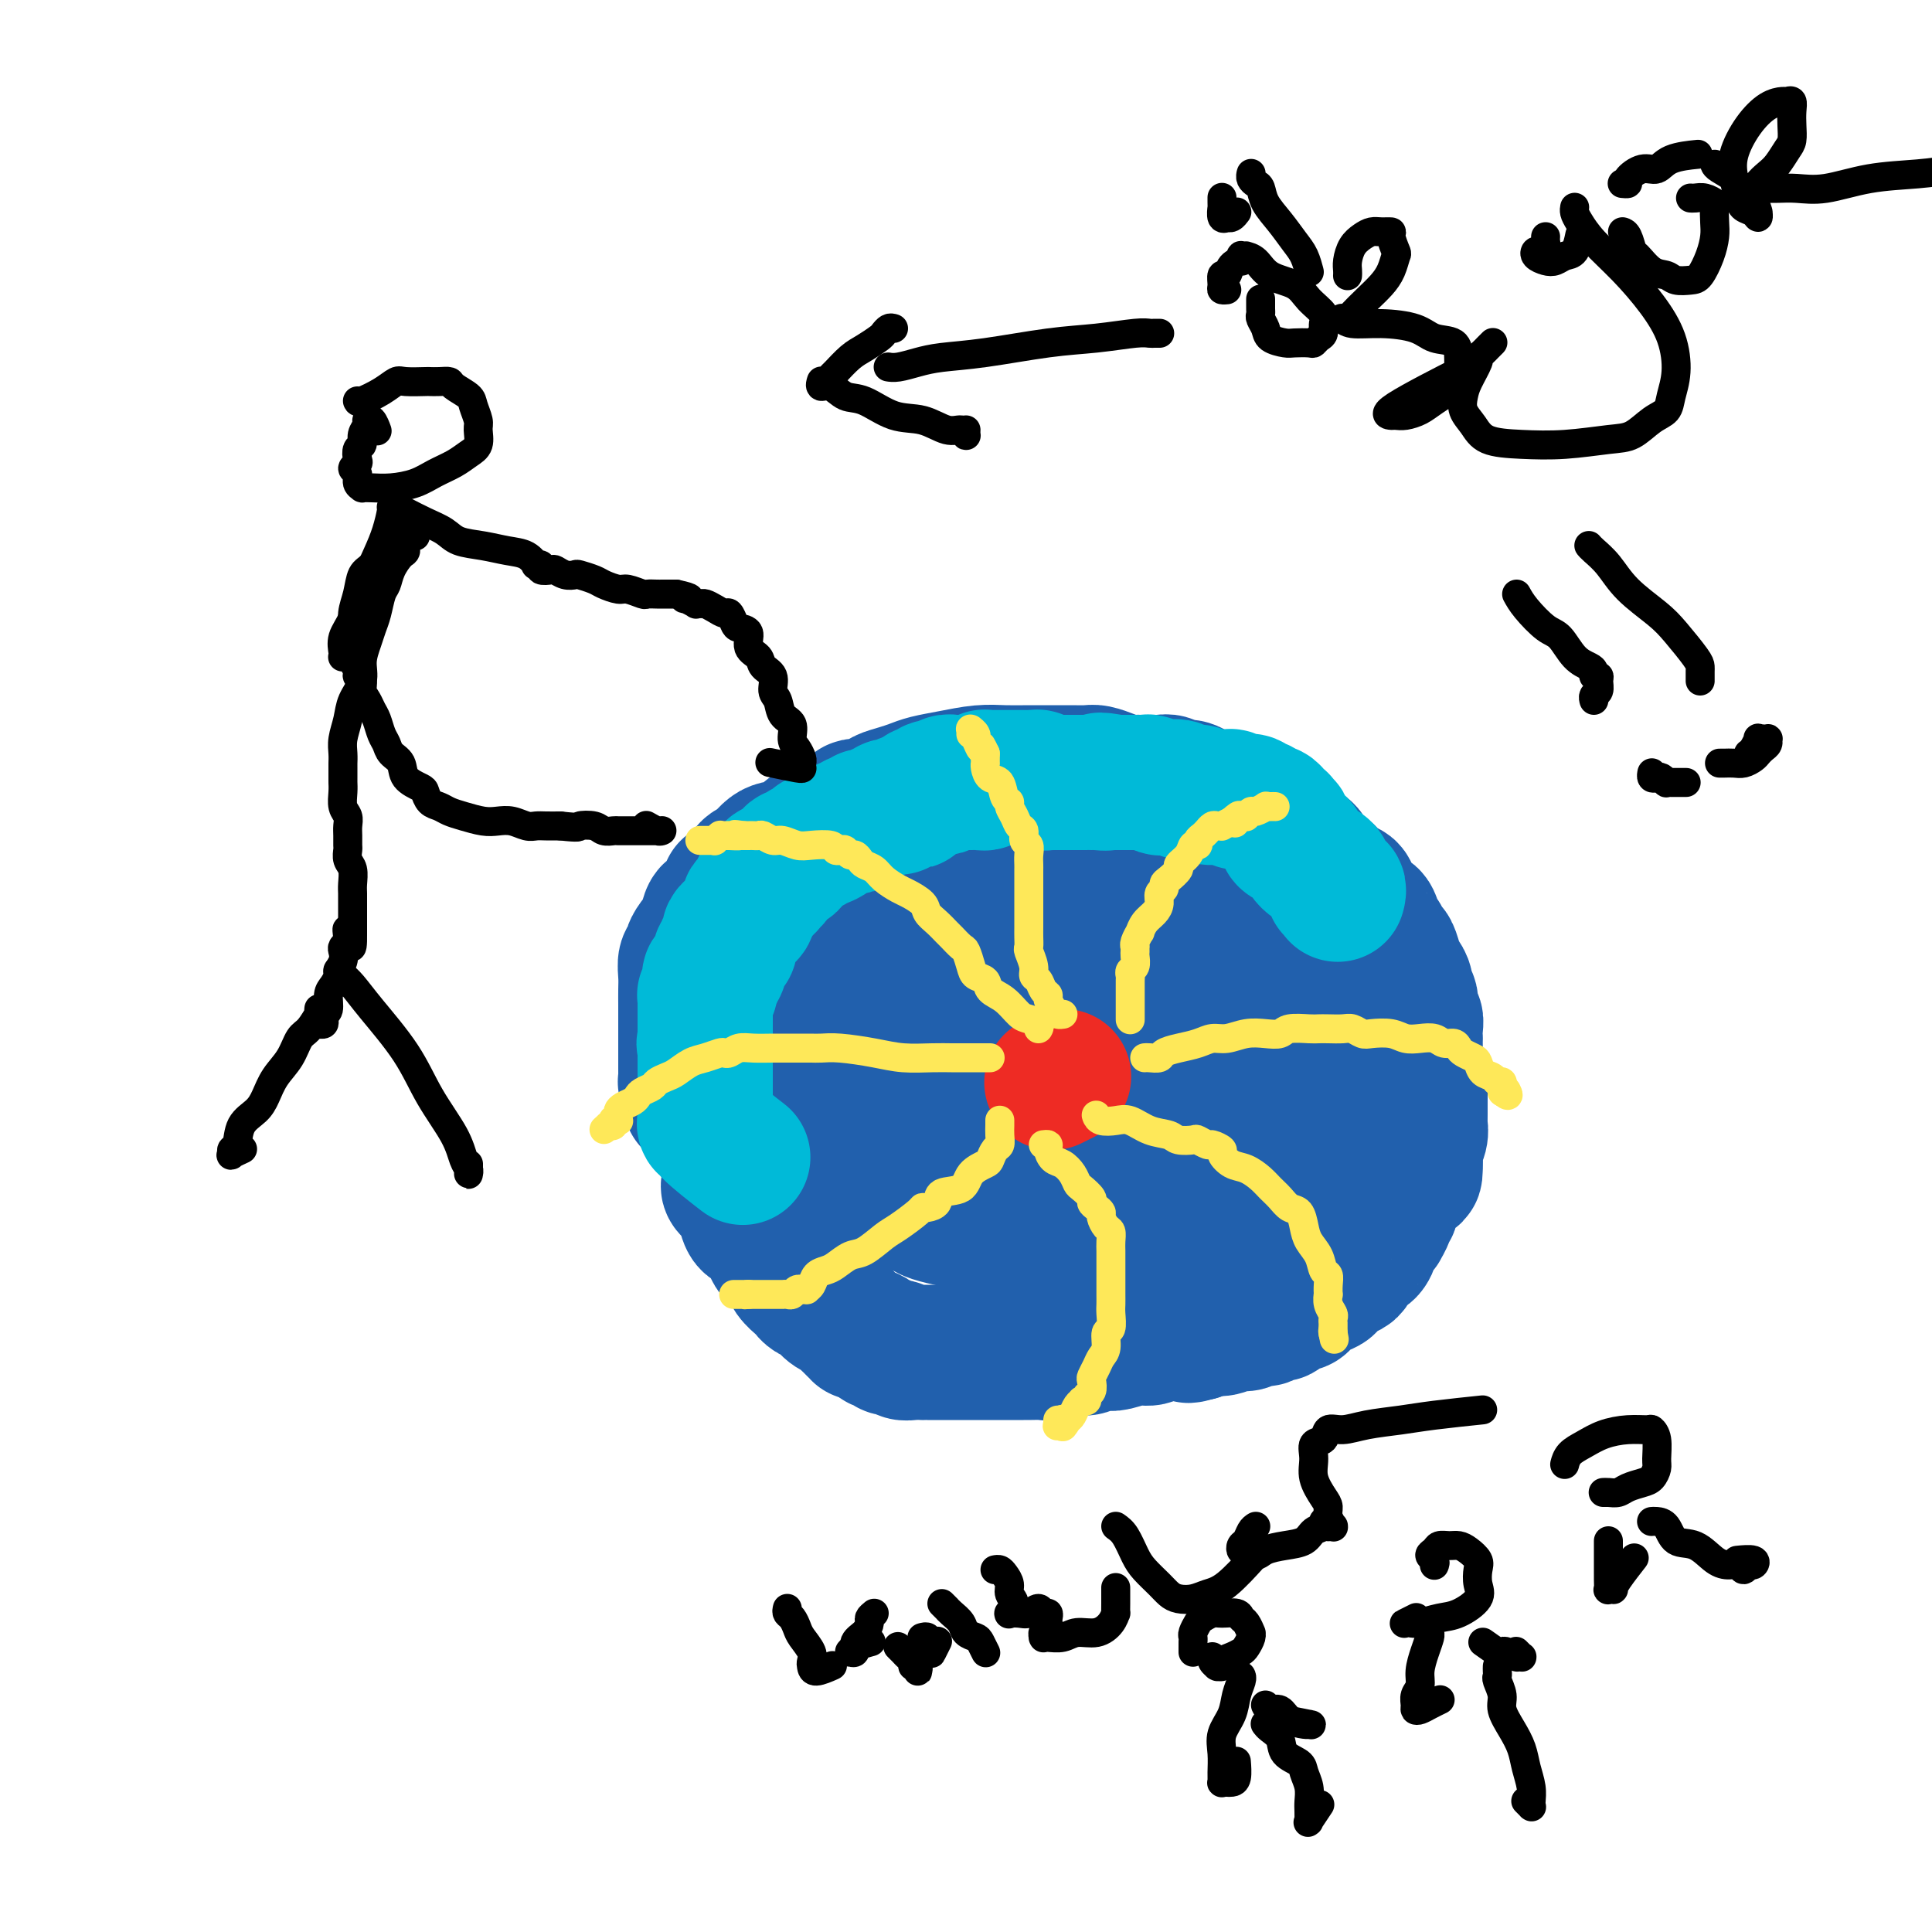 <svg viewBox='0 0 400 400' version='1.1' xmlns='http://www.w3.org/2000/svg' xmlns:xlink='http://www.w3.org/1999/xlink'><g fill='none' stroke='rgb(33,96,173)' stroke-width='28' stroke-linecap='round' stroke-linejoin='round'><path d='M143,228c-0.002,-0.447 -0.004,-0.894 0,-1c0.004,-0.106 0.015,0.130 0,0c-0.015,-0.130 -0.057,-0.626 0,-1c0.057,-0.374 0.211,-0.625 0,-1c-0.211,-0.375 -0.789,-0.874 -1,-1c-0.211,-0.126 -0.057,0.121 0,0c0.057,-0.121 0.015,-0.610 0,-1c-0.015,-0.390 -0.004,-0.680 0,-1c0.004,-0.320 0.001,-0.671 0,-1c-0.001,-0.329 -0.000,-0.638 0,-1c0.000,-0.362 0.000,-0.779 0,-1c-0.000,-0.221 -0.000,-0.246 0,-1c0.000,-0.754 0.000,-2.235 0,-3c-0.000,-0.765 -0.000,-0.813 0,-1c0.000,-0.187 0.000,-0.514 0,-1c-0.000,-0.486 -0.001,-1.132 0,-2c0.001,-0.868 0.004,-1.959 0,-3c-0.004,-1.041 -0.016,-2.033 0,-3c0.016,-0.967 0.059,-1.911 0,-3c-0.059,-1.089 -0.219,-2.325 0,-3c0.219,-0.675 0.817,-0.791 1,-1c0.183,-0.209 -0.049,-0.513 0,-1c0.049,-0.487 0.380,-1.156 1,-2c0.620,-0.844 1.529,-1.861 2,-3c0.471,-1.139 0.505,-2.400 1,-3c0.495,-0.600 1.452,-0.539 2,-1c0.548,-0.461 0.689,-1.445 1,-2c0.311,-0.555 0.793,-0.682 1,-1c0.207,-0.318 0.138,-0.828 0,-1c-0.138,-0.172 -0.344,-0.004 0,0c0.344,0.004 1.239,-0.154 2,-1c0.761,-0.846 1.390,-2.381 2,-3c0.610,-0.619 1.202,-0.322 2,-1c0.798,-0.678 1.802,-2.331 3,-3c1.198,-0.669 2.589,-0.355 4,-1c1.411,-0.645 2.841,-2.251 4,-3c1.159,-0.749 2.045,-0.643 3,-1c0.955,-0.357 1.977,-1.179 3,-2'/><path d='M174,169c2.809,-1.532 2.831,-1.864 3,-2c0.169,-0.136 0.485,-0.078 1,0c0.515,0.078 1.229,0.176 2,0c0.771,-0.176 1.597,-0.624 2,-1c0.403,-0.376 0.381,-0.678 1,-1c0.619,-0.322 1.880,-0.664 3,-1c1.120,-0.336 2.101,-0.664 3,-1c0.899,-0.336 1.718,-0.678 3,-1c1.282,-0.322 3.027,-0.622 5,-1c1.973,-0.378 4.175,-0.833 6,-1c1.825,-0.167 3.275,-0.045 5,0c1.725,0.045 3.726,0.012 5,0c1.274,-0.012 1.821,-0.004 3,0c1.179,0.004 2.990,0.004 4,0c1.010,-0.004 1.218,-0.011 2,0c0.782,0.011 2.136,0.042 3,0c0.864,-0.042 1.237,-0.155 2,0c0.763,0.155 1.917,0.578 3,1c1.083,0.422 2.096,0.844 3,1c0.904,0.156 1.698,0.046 2,0c0.302,-0.046 0.111,-0.027 1,0c0.889,0.027 2.857,0.063 4,0c1.143,-0.063 1.461,-0.224 2,0c0.539,0.224 1.299,0.833 2,1c0.701,0.167 1.342,-0.109 2,0c0.658,0.109 1.332,0.603 2,1c0.668,0.397 1.330,0.698 2,1c0.670,0.302 1.348,0.605 2,1c0.652,0.395 1.278,0.882 2,1c0.722,0.118 1.539,-0.135 2,0c0.461,0.135 0.566,0.656 1,1c0.434,0.344 1.199,0.511 2,1c0.801,0.489 1.640,1.299 3,2c1.360,0.701 3.241,1.291 4,2c0.759,0.709 0.397,1.537 1,2c0.603,0.463 2.172,0.561 3,1c0.828,0.439 0.914,1.220 1,2'/><path d='M271,178c2.656,2.124 1.796,1.933 2,2c0.204,0.067 1.472,0.393 2,1c0.528,0.607 0.316,1.494 1,2c0.684,0.506 2.263,0.630 3,1c0.737,0.370 0.631,0.987 1,2c0.369,1.013 1.212,2.422 2,3c0.788,0.578 1.521,0.324 2,1c0.479,0.676 0.706,2.282 1,3c0.294,0.718 0.656,0.549 1,1c0.344,0.451 0.671,1.524 1,2c0.329,0.476 0.662,0.355 1,1c0.338,0.645 0.683,2.054 1,3c0.317,0.946 0.606,1.427 1,2c0.394,0.573 0.894,1.238 1,2c0.106,0.762 -0.182,1.621 0,2c0.182,0.379 0.833,0.277 1,1c0.167,0.723 -0.151,2.269 0,3c0.151,0.731 0.773,0.646 1,1c0.227,0.354 0.061,1.145 0,2c-0.061,0.855 -0.017,1.772 0,2c0.017,0.228 0.008,-0.233 0,0c-0.008,0.233 -0.016,1.162 0,2c0.016,0.838 0.057,1.586 0,2c-0.057,0.414 -0.211,0.495 0,1c0.211,0.505 0.789,1.433 1,2c0.211,0.567 0.057,0.771 0,1c-0.057,0.229 -0.015,0.481 0,1c0.015,0.519 0.004,1.305 0,2c-0.004,0.695 -0.001,1.299 0,2c0.001,0.701 0.001,1.500 0,2c-0.001,0.500 -0.004,0.702 0,1c0.004,0.298 0.015,0.691 0,1c-0.015,0.309 -0.057,0.534 0,1c0.057,0.466 0.211,1.172 0,2c-0.211,0.828 -0.789,1.779 -1,2c-0.211,0.221 -0.057,-0.287 0,0c0.057,0.287 0.016,1.368 0,2c-0.016,0.632 -0.008,0.816 0,1'/><path d='M293,240c0.130,5.704 -0.543,1.965 -1,1c-0.457,-0.965 -0.696,0.844 -1,2c-0.304,1.156 -0.674,1.658 -1,2c-0.326,0.342 -0.608,0.524 -1,1c-0.392,0.476 -0.894,1.246 -1,2c-0.106,0.754 0.182,1.494 0,2c-0.182,0.506 -0.836,0.780 -1,1c-0.164,0.220 0.162,0.388 0,1c-0.162,0.612 -0.814,1.668 -1,2c-0.186,0.332 0.092,-0.062 0,0c-0.092,0.062 -0.553,0.579 -1,1c-0.447,0.421 -0.879,0.746 -1,1c-0.121,0.254 0.070,0.436 0,1c-0.070,0.564 -0.400,1.509 -1,2c-0.600,0.491 -1.469,0.527 -2,1c-0.531,0.473 -0.725,1.384 -1,2c-0.275,0.616 -0.633,0.939 -1,1c-0.367,0.061 -0.745,-0.138 -1,0c-0.255,0.138 -0.387,0.614 -1,1c-0.613,0.386 -1.709,0.680 -2,1c-0.291,0.320 0.221,0.664 0,1c-0.221,0.336 -1.176,0.664 -2,1c-0.824,0.336 -1.516,0.681 -2,1c-0.484,0.319 -0.760,0.611 -1,1c-0.240,0.389 -0.444,0.875 -1,1c-0.556,0.125 -1.463,-0.110 -2,0c-0.537,0.110 -0.705,0.564 -1,1c-0.295,0.436 -0.719,0.853 -1,1c-0.281,0.147 -0.421,0.024 -1,0c-0.579,-0.024 -1.597,0.050 -2,0c-0.403,-0.050 -0.190,-0.225 0,0c0.190,0.225 0.356,0.849 0,1c-0.356,0.151 -1.235,-0.170 -2,0c-0.765,0.170 -1.415,0.833 -2,1c-0.585,0.167 -1.105,-0.161 -2,0c-0.895,0.161 -2.164,0.813 -3,1c-0.836,0.187 -1.239,-0.089 -2,0c-0.761,0.089 -1.881,0.545 -3,1'/><path d='M248,276c-3.375,0.929 -1.312,0.253 -1,0c0.312,-0.253 -1.125,-0.083 -2,0c-0.875,0.083 -1.186,0.078 -2,0c-0.814,-0.078 -2.129,-0.231 -3,0c-0.871,0.231 -1.297,0.845 -2,1c-0.703,0.155 -1.683,-0.151 -3,0c-1.317,0.151 -2.972,0.758 -4,1c-1.028,0.242 -1.430,0.118 -2,0c-0.570,-0.118 -1.307,-0.229 -2,0c-0.693,0.229 -1.342,0.797 -2,1c-0.658,0.203 -1.326,0.040 -2,0c-0.674,-0.040 -1.354,0.042 -2,0c-0.646,-0.042 -1.256,-0.207 -2,0c-0.744,0.207 -1.621,0.788 -2,1c-0.379,0.212 -0.260,0.057 -1,0c-0.740,-0.057 -2.337,-0.015 -3,0c-0.663,0.015 -0.390,0.004 -1,0c-0.610,-0.004 -2.104,-0.001 -3,0c-0.896,0.001 -1.194,0.000 -2,0c-0.806,-0.000 -2.119,-0.000 -3,0c-0.881,0.000 -1.330,0.000 -2,0c-0.670,-0.000 -1.562,-0.000 -3,0c-1.438,0.000 -3.421,0.000 -4,0c-0.579,-0.000 0.247,-0.000 0,0c-0.247,0.000 -1.567,0.000 -2,0c-0.433,-0.000 0.022,-0.000 0,0c-0.022,0.000 -0.520,0.001 -1,0c-0.480,-0.001 -0.941,-0.004 -1,0c-0.059,0.004 0.282,0.015 0,0c-0.282,-0.015 -1.189,-0.055 -2,0c-0.811,0.055 -1.527,0.207 -2,0c-0.473,-0.207 -0.704,-0.773 -1,-1c-0.296,-0.227 -0.656,-0.116 -1,0c-0.344,0.116 -0.672,0.238 -1,0c-0.328,-0.238 -0.655,-0.837 -1,-1c-0.345,-0.163 -0.708,0.110 -1,0c-0.292,-0.110 -0.512,-0.603 -1,-1c-0.488,-0.397 -1.244,-0.699 -2,-1'/><path d='M179,276c-1.725,-0.571 -1.039,0.001 -1,0c0.039,-0.001 -0.570,-0.577 -1,-1c-0.430,-0.423 -0.681,-0.695 -1,-1c-0.319,-0.305 -0.705,-0.645 -1,-1c-0.295,-0.355 -0.499,-0.725 -1,-1c-0.501,-0.275 -1.299,-0.454 -2,-1c-0.701,-0.546 -1.305,-1.459 -2,-2c-0.695,-0.541 -1.481,-0.711 -2,-1c-0.519,-0.289 -0.773,-0.697 -1,-1c-0.227,-0.303 -0.428,-0.500 -1,-1c-0.572,-0.500 -1.514,-1.301 -2,-2c-0.486,-0.699 -0.514,-1.294 -1,-2c-0.486,-0.706 -1.429,-1.521 -2,-2c-0.571,-0.479 -0.769,-0.621 -1,-1c-0.231,-0.379 -0.494,-0.993 -1,-2c-0.506,-1.007 -1.253,-2.406 -2,-3c-0.747,-0.594 -1.492,-0.382 -2,-1c-0.508,-0.618 -0.777,-2.066 -1,-3c-0.223,-0.934 -0.399,-1.355 -1,-2c-0.601,-0.645 -1.625,-1.516 -2,-2c-0.375,-0.484 -0.100,-0.581 0,-1c0.100,-0.419 0.027,-1.159 0,-2c-0.027,-0.841 -0.006,-1.784 0,-2c0.006,-0.216 -0.002,0.293 0,0c0.002,-0.293 0.015,-1.388 0,-2c-0.015,-0.612 -0.056,-0.741 0,-1c0.056,-0.259 0.210,-0.647 0,-1c-0.210,-0.353 -0.785,-0.671 -1,-1c-0.215,-0.329 -0.072,-0.668 0,-1c0.072,-0.332 0.072,-0.655 0,-1c-0.072,-0.345 -0.216,-0.711 0,-1c0.216,-0.289 0.792,-0.500 1,-1c0.208,-0.500 0.048,-1.288 0,-2c-0.048,-0.712 0.015,-1.348 0,-2c-0.015,-0.652 -0.107,-1.319 0,-2c0.107,-0.681 0.413,-1.376 1,-2c0.587,-0.624 1.453,-1.178 2,-2c0.547,-0.822 0.773,-1.911 1,-3'/><path d='M155,219c0.511,-1.439 -0.213,-1.537 0,-2c0.213,-0.463 1.363,-1.290 2,-2c0.637,-0.710 0.762,-1.302 1,-2c0.238,-0.698 0.589,-1.501 1,-2c0.411,-0.499 0.884,-0.692 1,-1c0.116,-0.308 -0.124,-0.730 0,-1c0.124,-0.270 0.611,-0.387 1,-1c0.389,-0.613 0.680,-1.723 1,-2c0.320,-0.277 0.668,0.277 1,0c0.332,-0.277 0.648,-1.386 1,-2c0.352,-0.614 0.740,-0.732 1,-1c0.260,-0.268 0.393,-0.687 1,-1c0.607,-0.313 1.688,-0.521 2,-1c0.312,-0.479 -0.145,-1.229 0,-2c0.145,-0.771 0.894,-1.564 2,-2c1.106,-0.436 2.570,-0.515 3,-1c0.430,-0.485 -0.175,-1.377 0,-2c0.175,-0.623 1.128,-0.978 2,-1c0.872,-0.022 1.661,0.289 2,0c0.339,-0.289 0.226,-1.178 1,-2c0.774,-0.822 2.434,-1.578 4,-2c1.566,-0.422 3.038,-0.509 4,-1c0.962,-0.491 1.416,-1.385 2,-2c0.584,-0.615 1.300,-0.949 2,-1c0.700,-0.051 1.386,0.183 2,0c0.614,-0.183 1.156,-0.781 2,-1c0.844,-0.219 1.989,-0.059 3,0c1.011,0.059 1.887,0.016 3,0c1.113,-0.016 2.464,-0.004 4,0c1.536,0.004 3.256,0.001 5,0c1.744,-0.001 3.513,-0.001 5,0c1.487,0.001 2.691,0.003 4,0c1.309,-0.003 2.722,-0.012 4,0c1.278,0.012 2.420,0.045 4,0c1.580,-0.045 3.599,-0.167 5,0c1.401,0.167 2.185,0.622 4,1c1.815,0.378 4.661,0.679 7,1c2.339,0.321 4.169,0.660 6,1'/><path d='M248,187c3.578,0.421 4.022,-0.028 5,0c0.978,0.028 2.488,0.532 4,1c1.512,0.468 3.024,0.899 4,1c0.976,0.101 1.415,-0.128 2,0c0.585,0.128 1.316,0.612 2,1c0.684,0.388 1.321,0.681 2,1c0.679,0.319 1.399,0.666 2,1c0.601,0.334 1.083,0.656 2,1c0.917,0.344 2.270,0.711 3,1c0.730,0.289 0.835,0.499 1,1c0.165,0.501 0.388,1.291 1,2c0.612,0.709 1.614,1.335 2,2c0.386,0.665 0.157,1.369 0,2c-0.157,0.631 -0.243,1.188 0,2c0.243,0.812 0.813,1.880 1,3c0.187,1.120 -0.009,2.294 0,3c0.009,0.706 0.223,0.945 0,2c-0.223,1.055 -0.882,2.926 -1,4c-0.118,1.074 0.305,1.351 0,2c-0.305,0.649 -1.338,1.668 -2,3c-0.662,1.332 -0.952,2.976 -1,4c-0.048,1.024 0.145,1.428 0,2c-0.145,0.572 -0.630,1.311 -1,2c-0.370,0.689 -0.626,1.329 -1,2c-0.374,0.671 -0.868,1.372 -1,2c-0.132,0.628 0.096,1.184 0,2c-0.096,0.816 -0.516,1.891 -1,3c-0.484,1.109 -1.033,2.251 -2,3c-0.967,0.749 -2.354,1.103 -3,2c-0.646,0.897 -0.553,2.335 -1,3c-0.447,0.665 -1.435,0.556 -2,1c-0.565,0.444 -0.706,1.442 -1,2c-0.294,0.558 -0.742,0.678 -1,1c-0.258,0.322 -0.326,0.846 -1,1c-0.674,0.154 -1.954,-0.062 -3,0c-1.046,0.062 -1.859,0.401 -3,1c-1.141,0.599 -2.612,1.457 -4,2c-1.388,0.543 -2.694,0.772 -4,1'/><path d='M246,254c-2.447,0.619 -1.564,0.166 -2,0c-0.436,-0.166 -2.191,-0.044 -3,0c-0.809,0.044 -0.674,0.012 -1,0c-0.326,-0.012 -1.114,-0.003 -2,0c-0.886,0.003 -1.868,0.001 -3,0c-1.132,-0.001 -2.412,-0.000 -4,0c-1.588,0.000 -3.482,0.000 -5,0c-1.518,-0.000 -2.659,-0.000 -4,0c-1.341,0.000 -2.883,-0.000 -4,0c-1.117,0.000 -1.810,0.000 -3,0c-1.190,-0.000 -2.876,-0.000 -4,0c-1.124,0.000 -1.687,0.001 -3,0c-1.313,-0.001 -3.375,-0.003 -4,0c-0.625,0.003 0.188,0.012 0,0c-0.188,-0.012 -1.378,-0.045 -2,0c-0.622,0.045 -0.677,0.167 -1,0c-0.323,-0.167 -0.916,-0.622 -2,-1c-1.084,-0.378 -2.661,-0.678 -4,-1c-1.339,-0.322 -2.442,-0.667 -3,-1c-0.558,-0.333 -0.572,-0.655 -1,-1c-0.428,-0.345 -1.269,-0.712 -2,-1c-0.731,-0.288 -1.350,-0.496 -2,-1c-0.650,-0.504 -1.331,-1.304 -2,-2c-0.669,-0.696 -1.326,-1.290 -2,-2c-0.674,-0.710 -1.364,-1.537 -2,-2c-0.636,-0.463 -1.218,-0.561 -2,-1c-0.782,-0.439 -1.764,-1.220 -2,-2c-0.236,-0.780 0.273,-1.560 0,-2c-0.273,-0.440 -1.327,-0.541 -2,-1c-0.673,-0.459 -0.965,-1.278 -1,-2c-0.035,-0.722 0.186,-1.348 0,-2c-0.186,-0.652 -0.779,-1.329 -1,-2c-0.221,-0.671 -0.071,-1.334 0,-2c0.071,-0.666 0.063,-1.333 0,-2c-0.063,-0.667 -0.182,-1.333 0,-2c0.182,-0.667 0.664,-1.333 1,-2c0.336,-0.667 0.524,-1.333 1,-2c0.476,-0.667 1.238,-1.333 2,-2'/><path d='M177,218c0.974,-1.595 1.409,-2.581 2,-3c0.591,-0.419 1.337,-0.269 2,-1c0.663,-0.731 1.244,-2.341 2,-3c0.756,-0.659 1.686,-0.366 3,-1c1.314,-0.634 3.011,-2.194 4,-3c0.989,-0.806 1.268,-0.857 2,-1c0.732,-0.143 1.916,-0.378 3,-1c1.084,-0.622 2.066,-1.631 3,-2c0.934,-0.369 1.818,-0.099 3,0c1.182,0.099 2.661,0.027 4,0c1.339,-0.027 2.537,-0.008 4,0c1.463,0.008 3.190,0.005 5,0c1.810,-0.005 3.703,-0.013 5,0c1.297,0.013 2.000,0.046 3,0c1.000,-0.046 2.298,-0.171 4,0c1.702,0.171 3.807,0.638 5,1c1.193,0.362 1.473,0.621 2,1c0.527,0.379 1.300,0.879 2,1c0.700,0.121 1.328,-0.137 2,0c0.672,0.137 1.388,0.670 2,1c0.612,0.330 1.120,0.457 2,1c0.880,0.543 2.134,1.501 3,2c0.866,0.499 1.345,0.538 2,1c0.655,0.462 1.486,1.346 2,2c0.514,0.654 0.712,1.077 1,2c0.288,0.923 0.665,2.344 1,3c0.335,0.656 0.626,0.546 1,1c0.374,0.454 0.829,1.470 1,2c0.171,0.530 0.057,0.572 0,1c-0.057,0.428 -0.058,1.240 0,2c0.058,0.760 0.175,1.467 0,2c-0.175,0.533 -0.643,0.891 -1,2c-0.357,1.109 -0.603,2.968 -1,4c-0.397,1.032 -0.946,1.238 -2,2c-1.054,0.762 -2.612,2.081 -4,3c-1.388,0.919 -2.604,1.440 -4,2c-1.396,0.560 -2.970,1.160 -5,2c-2.030,0.840 -4.515,1.920 -7,3'/><path d='M228,244c-4.408,2.205 -4.428,1.716 -6,2c-1.572,0.284 -4.696,1.340 -7,2c-2.304,0.660 -3.787,0.924 -5,1c-1.213,0.076 -2.156,-0.035 -3,0c-0.844,0.035 -1.588,0.217 -2,0c-0.412,-0.217 -0.493,-0.833 -1,-1c-0.507,-0.167 -1.439,0.116 -2,0c-0.561,-0.116 -0.752,-0.631 -1,-1c-0.248,-0.369 -0.553,-0.593 -1,-1c-0.447,-0.407 -1.034,-0.996 -2,-2c-0.966,-1.004 -2.310,-2.424 -3,-3c-0.690,-0.576 -0.725,-0.309 -1,-1c-0.275,-0.691 -0.789,-2.339 -1,-3c-0.211,-0.661 -0.120,-0.336 0,-1c0.120,-0.664 0.268,-2.317 0,-3c-0.268,-0.683 -0.953,-0.395 -1,-1c-0.047,-0.605 0.543,-2.102 1,-3c0.457,-0.898 0.780,-1.196 1,-2c0.220,-0.804 0.338,-2.113 1,-3c0.662,-0.887 1.868,-1.352 3,-2c1.132,-0.648 2.188,-1.480 3,-2c0.812,-0.520 1.378,-0.728 2,-1c0.622,-0.272 1.299,-0.609 2,-1c0.701,-0.391 1.425,-0.836 2,-1c0.575,-0.164 1.001,-0.048 2,0c0.999,0.048 2.571,0.028 4,0c1.429,-0.028 2.714,-0.064 4,0c1.286,0.064 2.573,0.227 4,0c1.427,-0.227 2.995,-0.844 5,-1c2.005,-0.156 4.446,0.150 7,0c2.554,-0.150 5.219,-0.757 7,-1c1.781,-0.243 2.677,-0.122 4,0c1.323,0.122 3.072,0.244 4,0c0.928,-0.244 1.036,-0.853 1,-1c-0.036,-0.147 -0.216,0.167 0,0c0.216,-0.167 0.827,-0.814 1,-1c0.173,-0.186 -0.094,0.090 0,0c0.094,-0.090 0.547,-0.545 1,-1'/><path d='M251,212c0.480,-0.864 0.180,-1.524 0,-2c-0.180,-0.476 -0.241,-0.769 0,-1c0.241,-0.231 0.782,-0.402 1,-1c0.218,-0.598 0.111,-1.624 0,-2c-0.111,-0.376 -0.226,-0.101 0,0c0.226,0.101 0.793,0.027 1,0c0.207,-0.027 0.054,-0.008 0,0c-0.054,0.008 -0.011,0.006 0,0c0.011,-0.006 -0.011,-0.017 0,0c0.011,0.017 0.056,0.061 0,0c-0.056,-0.061 -0.214,-0.227 0,0c0.214,0.227 0.798,0.847 1,2c0.202,1.153 0.020,2.841 0,4c-0.020,1.159 0.120,1.790 0,3c-0.120,1.210 -0.500,2.998 -1,4c-0.500,1.002 -1.119,1.218 -2,2c-0.881,0.782 -2.024,2.132 -4,3c-1.976,0.868 -4.785,1.256 -8,2c-3.215,0.744 -6.837,1.846 -10,3c-3.163,1.154 -5.867,2.362 -8,3c-2.133,0.638 -3.695,0.707 -5,1c-1.305,0.293 -2.353,0.811 -3,1c-0.647,0.189 -0.891,0.051 -1,0c-0.109,-0.051 -0.081,-0.014 0,0c0.081,0.014 0.215,0.003 0,0c-0.215,-0.003 -0.778,0.000 -1,0c-0.222,-0.000 -0.102,-0.004 0,0c0.102,0.004 0.186,0.015 0,0c-0.186,-0.015 -0.641,-0.057 -1,0c-0.359,0.057 -0.622,0.211 -1,0c-0.378,-0.211 -0.872,-0.789 -1,-1c-0.128,-0.211 0.110,-0.057 0,0c-0.110,0.057 -0.568,0.015 -1,0c-0.432,-0.015 -0.838,-0.004 -1,0c-0.162,0.004 -0.081,0.002 0,0'/><path d='M206,233c-6.405,1.440 -1.917,0.542 0,1c1.917,0.458 1.262,2.274 1,3c-0.262,0.726 -0.131,0.363 0,0'/></g>
<g fill='none' stroke='rgb(0,186,216)' stroke-width='28' stroke-linecap='round' stroke-linejoin='round'><path d='M277,185c-0.032,0.120 -0.065,0.240 0,0c0.065,-0.240 0.226,-0.841 0,-1c-0.226,-0.159 -0.841,0.124 -1,0c-0.159,-0.124 0.137,-0.657 0,-1c-0.137,-0.343 -0.709,-0.498 -1,-1c-0.291,-0.502 -0.303,-1.352 -1,-2c-0.697,-0.648 -2.081,-1.096 -3,-2c-0.919,-0.904 -1.374,-2.266 -2,-3c-0.626,-0.734 -1.422,-0.842 -2,-1c-0.578,-0.158 -0.939,-0.367 -1,-1c-0.061,-0.633 0.177,-1.689 0,-2c-0.177,-0.311 -0.768,0.123 -1,0c-0.232,-0.123 -0.104,-0.802 0,-1c0.104,-0.198 0.182,0.087 0,0c-0.182,-0.087 -0.626,-0.544 -1,-1c-0.374,-0.456 -0.678,-0.911 -1,-1c-0.322,-0.089 -0.664,0.186 -1,0c-0.336,-0.186 -0.668,-0.835 -1,-1c-0.332,-0.165 -0.663,0.152 -1,0c-0.337,-0.152 -0.678,-0.773 -1,-1c-0.322,-0.227 -0.625,-0.060 -1,0c-0.375,0.060 -0.821,0.012 -1,0c-0.179,-0.012 -0.090,0.011 0,0c0.090,-0.011 0.181,-0.056 0,0c-0.181,0.056 -0.633,0.212 -1,0c-0.367,-0.212 -0.649,-0.793 -1,-1c-0.351,-0.207 -0.771,-0.040 -1,0c-0.229,0.040 -0.269,-0.045 -1,0c-0.731,0.045 -2.154,0.222 -3,0c-0.846,-0.222 -1.115,-0.843 -2,-1c-0.885,-0.157 -2.388,0.150 -3,0c-0.612,-0.150 -0.334,-0.758 -1,-1c-0.666,-0.242 -2.275,-0.117 -3,0c-0.725,0.117 -0.564,0.228 -1,0c-0.436,-0.228 -1.468,-0.793 -2,-1c-0.532,-0.207 -0.565,-0.055 -1,0c-0.435,0.055 -1.271,0.015 -2,0c-0.729,-0.015 -1.351,-0.004 -2,0c-0.649,0.004 -1.324,0.002 -2,0'/><path d='M231,162c-5.299,-0.928 -2.546,-0.249 -2,0c0.546,0.249 -1.114,0.067 -2,0c-0.886,-0.067 -0.996,-0.018 -1,0c-0.004,0.018 0.098,0.005 0,0c-0.098,-0.005 -0.397,-0.001 -1,0c-0.603,0.001 -1.509,0.000 -2,0c-0.491,-0.000 -0.565,0.001 -1,0c-0.435,-0.001 -1.230,-0.004 -2,0c-0.770,0.004 -1.516,0.015 -2,0c-0.484,-0.015 -0.708,-0.057 -1,0c-0.292,0.057 -0.654,0.211 -1,0c-0.346,-0.211 -0.678,-0.789 -1,-1c-0.322,-0.211 -0.636,-0.057 -1,0c-0.364,0.057 -0.779,0.015 -1,0c-0.221,-0.015 -0.249,-0.004 -1,0c-0.751,0.004 -2.225,0.001 -3,0c-0.775,-0.001 -0.853,0.000 -1,0c-0.147,-0.000 -0.365,-0.001 -1,0c-0.635,0.001 -1.686,0.004 -2,0c-0.314,-0.004 0.109,-0.015 0,0c-0.109,0.015 -0.750,0.057 -1,0c-0.250,-0.057 -0.108,-0.211 0,0c0.108,0.211 0.184,0.789 0,1c-0.184,0.211 -0.627,0.057 -1,0c-0.373,-0.057 -0.677,-0.015 -1,0c-0.323,0.015 -0.665,0.004 -1,0c-0.335,-0.004 -0.663,-0.001 -1,0c-0.337,0.001 -0.681,-0.001 -1,0c-0.319,0.001 -0.611,0.004 -1,0c-0.389,-0.004 -0.873,-0.015 -1,0c-0.127,0.015 0.103,0.055 0,0c-0.103,-0.055 -0.538,-0.207 -1,0c-0.462,0.207 -0.950,0.773 -1,1c-0.050,0.227 0.337,0.116 0,0c-0.337,-0.116 -1.400,-0.237 -2,0c-0.600,0.237 -0.739,0.833 -1,1c-0.261,0.167 -0.646,-0.095 -1,0c-0.354,0.095 -0.677,0.548 -1,1'/><path d='M190,165c-2.443,0.862 -1.049,1.015 -1,1c0.049,-0.015 -1.245,-0.200 -2,0c-0.755,0.200 -0.971,0.785 -1,1c-0.029,0.215 0.128,0.062 0,0c-0.128,-0.062 -0.540,-0.032 -1,0c-0.460,0.032 -0.967,0.065 -1,0c-0.033,-0.065 0.409,-0.229 0,0c-0.409,0.229 -1.667,0.850 -2,1c-0.333,0.150 0.261,-0.171 0,0c-0.261,0.171 -1.375,0.834 -2,1c-0.625,0.166 -0.759,-0.166 -1,0c-0.241,0.166 -0.589,0.828 -1,1c-0.411,0.172 -0.883,-0.146 -1,0c-0.117,0.146 0.123,0.756 0,1c-0.123,0.244 -0.609,0.121 -1,0c-0.391,-0.121 -0.686,-0.238 -1,0c-0.314,0.238 -0.647,0.833 -1,1c-0.353,0.167 -0.726,-0.095 -1,0c-0.274,0.095 -0.450,0.547 -1,1c-0.550,0.453 -1.475,0.909 -2,1c-0.525,0.091 -0.651,-0.182 -1,0c-0.349,0.182 -0.921,0.819 -1,1c-0.079,0.181 0.333,-0.092 0,0c-0.333,0.092 -1.412,0.550 -2,1c-0.588,0.450 -0.683,0.891 -1,1c-0.317,0.109 -0.854,-0.115 -1,0c-0.146,0.115 0.101,0.571 0,1c-0.101,0.429 -0.548,0.833 -1,1c-0.452,0.167 -0.909,0.097 -1,0c-0.091,-0.097 0.186,-0.219 0,0c-0.186,0.219 -0.833,0.781 -1,1c-0.167,0.219 0.148,0.096 0,0c-0.148,-0.096 -0.757,-0.166 -1,0c-0.243,0.166 -0.120,0.569 0,1c0.120,0.431 0.238,0.889 0,1c-0.238,0.111 -0.833,-0.124 -1,0c-0.167,0.124 0.095,0.607 0,1c-0.095,0.393 -0.548,0.697 -1,1'/><path d='M158,184c-1.419,1.129 -0.968,-0.048 -1,0c-0.032,0.048 -0.547,1.322 -1,2c-0.453,0.678 -0.842,0.759 -1,1c-0.158,0.241 -0.084,0.642 0,1c0.084,0.358 0.176,0.673 0,1c-0.176,0.327 -0.622,0.665 -1,1c-0.378,0.335 -0.690,0.668 -1,1c-0.310,0.332 -0.619,0.662 -1,1c-0.381,0.338 -0.833,0.683 -1,1c-0.167,0.317 -0.048,0.606 0,1c0.048,0.394 0.027,0.894 0,1c-0.027,0.106 -0.059,-0.182 0,0c0.059,0.182 0.208,0.836 0,1c-0.208,0.164 -0.773,-0.160 -1,0c-0.227,0.160 -0.117,0.803 0,1c0.117,0.197 0.241,-0.053 0,0c-0.241,0.053 -0.848,0.411 -1,1c-0.152,0.589 0.152,1.411 0,2c-0.152,0.589 -0.759,0.945 -1,1c-0.241,0.055 -0.118,-0.193 0,0c0.118,0.193 0.229,0.825 0,1c-0.229,0.175 -0.797,-0.107 -1,0c-0.203,0.107 -0.040,0.602 0,1c0.040,0.398 -0.042,0.698 0,1c0.042,0.302 0.207,0.606 0,1c-0.207,0.394 -0.788,0.879 -1,1c-0.212,0.121 -0.057,-0.121 0,0c0.057,0.121 0.015,0.606 0,1c-0.015,0.394 -0.004,0.697 0,1c0.004,0.303 0.001,0.606 0,1c-0.001,0.394 -0.000,0.879 0,1c0.000,0.121 0.000,-0.121 0,0c-0.000,0.121 -0.000,0.606 0,1c0.000,0.394 0.000,0.697 0,1c-0.000,0.303 -0.000,0.607 0,1c0.000,0.393 0.000,0.875 0,1c-0.000,0.125 -0.000,-0.107 0,0c0.000,0.107 0.000,0.554 0,1'/><path d='M146,215c-0.464,2.520 -0.124,0.321 0,0c0.124,-0.321 0.033,1.238 0,2c-0.033,0.762 -0.009,0.728 0,1c0.009,0.272 0.002,0.850 0,1c-0.002,0.150 -0.001,-0.129 0,0c0.001,0.129 0.000,0.667 0,1c-0.000,0.333 -0.000,0.461 0,1c0.000,0.539 0.000,1.488 0,2c-0.000,0.512 -0.000,0.585 0,1c0.000,0.415 0.000,1.172 0,2c-0.000,0.828 -0.000,1.729 0,2c0.000,0.271 0.000,-0.086 0,0c-0.000,0.086 -0.000,0.615 0,1c0.000,0.385 0.000,0.625 0,1c-0.000,0.375 -0.000,0.885 0,1c0.000,0.115 0.000,-0.166 0,0c-0.000,0.166 -0.002,0.780 0,1c0.002,0.220 0.006,0.045 0,0c-0.006,-0.045 -0.022,0.039 0,0c0.022,-0.039 0.081,-0.202 0,0c-0.081,0.202 -0.301,0.770 0,1c0.301,0.230 1.122,0.124 1,0c-0.122,-0.124 -1.187,-0.264 0,1c1.187,1.264 4.625,3.933 6,5c1.375,1.067 0.688,0.534 0,0'/></g>
<g fill='none' stroke='rgb(238,43,36)' stroke-width='28' stroke-linecap='round' stroke-linejoin='round'><path d='M220,223c-0.060,0.030 -0.119,0.060 0,0c0.119,-0.060 0.417,-0.208 0,0c-0.417,0.208 -1.548,0.774 -2,1c-0.452,0.226 -0.226,0.113 0,0'/></g>
<g fill='none' stroke='rgb(254,232,89)' stroke-width='6' stroke-linecap='round' stroke-linejoin='round'><path d='M216,237c0.441,-0.057 0.881,-0.115 1,0c0.119,0.115 -0.084,0.402 0,1c0.084,0.598 0.455,1.507 1,2c0.545,0.493 1.264,0.570 2,1c0.736,0.430 1.489,1.215 2,2c0.511,0.785 0.781,1.572 1,2c0.219,0.428 0.388,0.496 1,1c0.612,0.504 1.666,1.443 2,2c0.334,0.557 -0.051,0.730 0,1c0.051,0.270 0.539,0.635 1,1c0.461,0.365 0.894,0.731 1,1c0.106,0.269 -0.115,0.442 0,1c0.115,0.558 0.567,1.501 1,2c0.433,0.499 0.848,0.555 1,1c0.152,0.445 0.041,1.278 0,2c-0.041,0.722 -0.011,1.334 0,2c0.011,0.666 0.003,1.386 0,2c-0.003,0.614 -0.001,1.122 0,2c0.001,0.878 0.001,2.127 0,3c-0.001,0.873 -0.004,1.370 0,2c0.004,0.630 0.016,1.394 0,2c-0.016,0.606 -0.060,1.054 0,2c0.060,0.946 0.223,2.389 0,3c-0.223,0.611 -0.834,0.391 -1,1c-0.166,0.609 0.113,2.046 0,3c-0.113,0.954 -0.618,1.425 -1,2c-0.382,0.575 -0.642,1.253 -1,2c-0.358,0.747 -0.813,1.563 -1,2c-0.187,0.437 -0.107,0.495 0,1c0.107,0.505 0.240,1.455 0,2c-0.240,0.545 -0.852,0.684 -1,1c-0.148,0.316 0.168,0.809 0,1c-0.168,0.191 -0.818,0.079 -1,0c-0.182,-0.079 0.106,-0.124 0,0c-0.106,0.124 -0.605,0.418 -1,1c-0.395,0.582 -0.684,1.452 -1,2c-0.316,0.548 -0.658,0.774 -1,1'/><path d='M221,294c-1.558,2.879 -0.953,0.575 -1,0c-0.047,-0.575 -0.745,0.578 -1,1c-0.255,0.422 -0.068,0.113 0,0c0.068,-0.113 0.018,-0.029 0,0c-0.018,0.029 -0.005,0.004 0,0c0.005,-0.004 0.001,0.013 0,0c-0.001,-0.013 -0.000,-0.055 0,0c0.000,0.055 0.000,0.207 0,0c-0.000,-0.207 -0.000,-0.773 0,-1c0.000,-0.227 0.000,-0.113 0,0'/><path d='M227,231c-0.040,-0.109 -0.080,-0.219 0,0c0.080,0.219 0.280,0.765 1,1c0.720,0.235 1.959,0.158 3,0c1.041,-0.158 1.883,-0.396 3,0c1.117,0.396 2.508,1.425 4,2c1.492,0.575 3.087,0.694 4,1c0.913,0.306 1.146,0.799 2,1c0.854,0.201 2.328,0.110 3,0c0.672,-0.110 0.543,-0.238 1,0c0.457,0.238 1.501,0.841 2,1c0.499,0.159 0.454,-0.127 1,0c0.546,0.127 1.683,0.667 2,1c0.317,0.333 -0.186,0.459 0,1c0.186,0.541 1.061,1.495 2,2c0.939,0.505 1.942,0.559 3,1c1.058,0.441 2.171,1.268 3,2c0.829,0.732 1.374,1.368 2,2c0.626,0.632 1.332,1.261 2,2c0.668,0.739 1.296,1.590 2,2c0.704,0.410 1.484,0.380 2,1c0.516,0.620 0.769,1.892 1,3c0.231,1.108 0.440,2.054 1,3c0.560,0.946 1.470,1.894 2,3c0.530,1.106 0.678,2.372 1,3c0.322,0.628 0.817,0.619 1,1c0.183,0.381 0.053,1.153 0,2c-0.053,0.847 -0.028,1.771 0,2c0.028,0.229 0.060,-0.236 0,0c-0.060,0.236 -0.212,1.172 0,2c0.212,0.828 0.789,1.546 1,2c0.211,0.454 0.057,0.642 0,1c-0.057,0.358 -0.015,0.884 0,1c0.015,0.116 0.004,-0.179 0,0c-0.004,0.179 -0.001,0.833 0,1c0.001,0.167 0.000,-0.151 0,0c-0.000,0.151 -0.000,0.773 0,1c0.000,0.227 0.000,0.061 0,0c-0.000,-0.061 -0.000,-0.017 0,0c0.000,0.017 0.000,0.009 0,0'/><path d='M276,276c0.467,2.489 0.133,0.711 0,0c-0.133,-0.711 -0.067,-0.356 0,0'/><path d='M237,219c0.209,-0.024 0.419,-0.048 1,0c0.581,0.048 1.534,0.166 2,0c0.466,-0.166 0.445,-0.618 1,-1c0.555,-0.382 1.688,-0.695 3,-1c1.312,-0.305 2.805,-0.604 4,-1c1.195,-0.396 2.092,-0.890 3,-1c0.908,-0.110 1.827,0.163 3,0c1.173,-0.163 2.601,-0.762 4,-1c1.399,-0.238 2.770,-0.116 4,0c1.230,0.116 2.321,0.227 3,0c0.679,-0.227 0.948,-0.793 2,-1c1.052,-0.207 2.886,-0.057 4,0c1.114,0.057 1.506,0.019 2,0c0.494,-0.019 1.089,-0.019 2,0c0.911,0.019 2.138,0.057 3,0c0.862,-0.057 1.361,-0.208 2,0c0.639,0.208 1.420,0.774 2,1c0.580,0.226 0.960,0.112 2,0c1.040,-0.112 2.740,-0.222 4,0c1.260,0.222 2.082,0.777 3,1c0.918,0.223 1.934,0.115 3,0c1.066,-0.115 2.183,-0.238 3,0c0.817,0.238 1.336,0.838 2,1c0.664,0.162 1.474,-0.112 2,0c0.526,0.112 0.770,0.611 1,1c0.230,0.389 0.447,0.667 1,1c0.553,0.333 1.443,0.720 2,1c0.557,0.280 0.780,0.452 1,1c0.220,0.548 0.437,1.471 1,2c0.563,0.529 1.471,0.662 2,1c0.529,0.338 0.678,0.879 1,1c0.322,0.121 0.818,-0.178 1,0c0.182,0.178 0.049,0.832 0,1c-0.049,0.168 -0.013,-0.151 0,0c0.013,0.151 0.003,0.772 0,1c-0.003,0.228 -0.001,0.061 0,0c0.001,-0.061 0.000,-0.018 0,0c-0.000,0.018 -0.000,0.009 0,0'/><path d='M311,226c1.778,1.556 1.222,0.444 1,0c-0.222,-0.444 -0.111,-0.222 0,0'/><path d='M234,211c0.000,0.120 0.000,0.241 0,0c-0.000,-0.241 -0.000,-0.842 0,-1c0.000,-0.158 0.000,0.127 0,0c-0.000,-0.127 -0.000,-0.668 0,-1c0.000,-0.332 0.000,-0.456 0,-1c-0.000,-0.544 -0.001,-1.508 0,-2c0.001,-0.492 0.004,-0.512 0,-1c-0.004,-0.488 -0.015,-1.444 0,-2c0.015,-0.556 0.057,-0.712 0,-1c-0.057,-0.288 -0.211,-0.708 0,-1c0.211,-0.292 0.789,-0.456 1,-1c0.211,-0.544 0.055,-1.468 0,-2c-0.055,-0.532 -0.011,-0.672 0,-1c0.011,-0.328 -0.012,-0.843 0,-1c0.012,-0.157 0.058,0.043 0,0c-0.058,-0.043 -0.219,-0.329 0,-1c0.219,-0.671 0.819,-1.727 1,-2c0.181,-0.273 -0.058,0.235 0,0c0.058,-0.235 0.412,-1.215 1,-2c0.588,-0.785 1.411,-1.377 2,-2c0.589,-0.623 0.944,-1.279 1,-2c0.056,-0.721 -0.187,-1.506 0,-2c0.187,-0.494 0.805,-0.695 1,-1c0.195,-0.305 -0.032,-0.714 0,-1c0.032,-0.286 0.323,-0.448 1,-1c0.677,-0.552 1.741,-1.492 2,-2c0.259,-0.508 -0.285,-0.584 0,-1c0.285,-0.416 1.400,-1.172 2,-2c0.600,-0.828 0.687,-1.729 1,-2c0.313,-0.271 0.854,0.086 1,0c0.146,-0.086 -0.101,-0.615 0,-1c0.101,-0.385 0.552,-0.625 1,-1c0.448,-0.375 0.895,-0.885 1,-1c0.105,-0.115 -0.131,0.166 0,0c0.131,-0.166 0.629,-0.779 1,-1c0.371,-0.221 0.615,-0.049 1,0c0.385,0.049 0.911,-0.025 1,0c0.089,0.025 -0.260,0.150 0,0c0.260,-0.150 1.130,-0.575 2,-1'/><path d='M255,170c2.563,-2.337 1.472,-0.679 1,0c-0.472,0.679 -0.324,0.378 0,0c0.324,-0.378 0.823,-0.834 1,-1c0.177,-0.166 0.033,-0.043 0,0c-0.033,0.043 0.047,0.008 0,0c-0.047,-0.008 -0.221,0.013 0,0c0.221,-0.013 0.838,-0.060 1,0c0.162,0.060 -0.129,0.226 0,0c0.129,-0.226 0.678,-0.845 1,-1c0.322,-0.155 0.416,0.155 1,0c0.584,-0.155 1.659,-0.773 2,-1c0.341,-0.227 -0.052,-0.061 0,0c0.052,0.061 0.550,0.016 1,0c0.450,-0.016 0.853,-0.004 1,0c0.147,0.004 0.039,0.001 0,0c-0.039,-0.001 -0.011,-0.000 0,0c0.011,0.000 0.003,0.000 0,0c-0.003,-0.000 -0.002,-0.000 0,0'/><path d='M220,210c-0.025,0.004 -0.049,0.009 0,0c0.049,-0.009 0.172,-0.030 0,0c-0.172,0.030 -0.637,0.111 -1,0c-0.363,-0.111 -0.622,-0.415 -1,-1c-0.378,-0.585 -0.876,-1.452 -1,-2c-0.124,-0.548 0.125,-0.779 0,-1c-0.125,-0.221 -0.626,-0.434 -1,-1c-0.374,-0.566 -0.622,-1.485 -1,-2c-0.378,-0.515 -0.886,-0.627 -1,-1c-0.114,-0.373 0.166,-1.006 0,-2c-0.166,-0.994 -0.776,-2.350 -1,-3c-0.224,-0.650 -0.060,-0.593 0,-1c0.060,-0.407 0.016,-1.279 0,-2c-0.016,-0.721 -0.004,-1.291 0,-2c0.004,-0.709 0.001,-1.556 0,-2c-0.001,-0.444 -0.000,-0.485 0,-1c0.000,-0.515 0.000,-1.504 0,-2c-0.000,-0.496 -0.000,-0.500 0,-1c0.000,-0.500 0.000,-1.495 0,-2c-0.000,-0.505 -0.000,-0.519 0,-1c0.000,-0.481 0.001,-1.428 0,-2c-0.001,-0.572 -0.004,-0.768 0,-1c0.004,-0.232 0.016,-0.500 0,-1c-0.016,-0.500 -0.060,-1.232 0,-2c0.060,-0.768 0.224,-1.570 0,-2c-0.224,-0.430 -0.834,-0.486 -1,-1c-0.166,-0.514 0.114,-1.486 0,-2c-0.114,-0.514 -0.622,-0.569 -1,-1c-0.378,-0.431 -0.625,-1.236 -1,-2c-0.375,-0.764 -0.878,-1.485 -1,-2c-0.122,-0.515 0.135,-0.824 0,-1c-0.135,-0.176 -0.663,-0.219 -1,-1c-0.337,-0.781 -0.483,-2.299 -1,-3c-0.517,-0.701 -1.407,-0.583 -2,-1c-0.593,-0.417 -0.891,-1.369 -1,-2c-0.109,-0.631 -0.029,-0.942 0,-1c0.029,-0.058 0.008,0.138 0,0c-0.008,-0.138 -0.002,-0.611 0,-1c0.002,-0.389 0.001,-0.695 0,-1'/><path d='M204,156c-1.559,-3.351 -0.957,-1.227 -1,-1c-0.043,0.227 -0.729,-1.442 -1,-2c-0.271,-0.558 -0.125,-0.006 0,0c0.125,0.006 0.230,-0.535 0,-1c-0.230,-0.465 -0.794,-0.855 -1,-1c-0.206,-0.145 -0.055,-0.044 0,0c0.055,0.044 0.015,0.030 0,0c-0.015,-0.030 -0.004,-0.076 0,0c0.004,0.076 0.001,0.273 0,0c-0.001,-0.273 -0.000,-1.015 0,-1c0.000,0.015 0.000,0.788 0,1c-0.000,0.212 -0.000,-0.135 0,0c0.000,0.135 0.000,0.753 0,1c-0.000,0.247 -0.000,0.124 0,0'/><path d='M215,213c0.184,-0.319 0.368,-0.637 0,-1c-0.368,-0.363 -1.288,-0.769 -2,-1c-0.712,-0.231 -1.217,-0.285 -2,-1c-0.783,-0.715 -1.845,-2.091 -3,-3c-1.155,-0.909 -2.404,-1.351 -3,-2c-0.596,-0.649 -0.540,-1.507 -1,-2c-0.460,-0.493 -1.437,-0.622 -2,-1c-0.563,-0.378 -0.714,-1.003 -1,-2c-0.286,-0.997 -0.709,-2.364 -1,-3c-0.291,-0.636 -0.449,-0.541 -1,-1c-0.551,-0.459 -1.494,-1.474 -2,-2c-0.506,-0.526 -0.576,-0.565 -1,-1c-0.424,-0.435 -1.201,-1.268 -2,-2c-0.799,-0.732 -1.621,-1.365 -2,-2c-0.379,-0.635 -0.314,-1.273 -1,-2c-0.686,-0.727 -2.124,-1.543 -3,-2c-0.876,-0.457 -1.190,-0.556 -2,-1c-0.810,-0.444 -2.115,-1.233 -3,-2c-0.885,-0.767 -1.350,-1.511 -2,-2c-0.650,-0.489 -1.484,-0.723 -2,-1c-0.516,-0.277 -0.716,-0.596 -1,-1c-0.284,-0.404 -0.654,-0.892 -1,-1c-0.346,-0.108 -0.667,0.163 -1,0c-0.333,-0.163 -0.676,-0.762 -1,-1c-0.324,-0.238 -0.628,-0.115 -1,0c-0.372,0.115 -0.813,0.223 -1,0c-0.187,-0.223 -0.119,-0.777 -1,-1c-0.881,-0.223 -2.712,-0.116 -4,0c-1.288,0.116 -2.033,0.241 -3,0c-0.967,-0.241 -2.157,-0.849 -3,-1c-0.843,-0.151 -1.339,0.156 -2,0c-0.661,-0.156 -1.486,-0.774 -2,-1c-0.514,-0.226 -0.715,-0.061 -1,0c-0.285,0.061 -0.654,0.016 -1,0c-0.346,-0.016 -0.670,-0.005 -1,0c-0.330,0.005 -0.665,0.002 -1,0'/><path d='M154,173c-3.354,-0.464 -1.239,-0.124 -1,0c0.239,0.124 -1.399,0.033 -2,0c-0.601,-0.033 -0.164,-0.009 0,0c0.164,0.009 0.054,0.002 0,0c-0.054,-0.002 -0.053,-0.000 0,0c0.053,0.000 0.159,-0.001 0,0c-0.159,0.001 -0.582,0.004 -1,0c-0.418,-0.004 -0.829,-0.015 -1,0c-0.171,0.015 -0.101,0.057 0,0c0.101,-0.057 0.233,-0.211 0,0c-0.233,0.211 -0.832,0.789 -1,1c-0.168,0.211 0.095,0.057 0,0c-0.095,-0.057 -0.547,-0.015 -1,0c-0.453,0.015 -0.906,0.004 -1,0c-0.094,-0.004 0.171,-0.001 0,0c-0.171,0.001 -0.777,0.000 -1,0c-0.223,-0.000 -0.064,-0.000 0,0c0.064,0.000 0.032,0.000 0,0'/><path d='M205,219c-0.251,0.000 -0.503,0.000 -1,0c-0.497,-0.000 -1.240,-0.000 -2,0c-0.760,0.000 -1.539,0.001 -2,0c-0.461,-0.001 -0.606,-0.003 -1,0c-0.394,0.003 -1.039,0.011 -2,0c-0.961,-0.011 -2.239,-0.041 -4,0c-1.761,0.041 -4.006,0.155 -6,0c-1.994,-0.155 -3.738,-0.577 -6,-1c-2.262,-0.423 -5.043,-0.845 -7,-1c-1.957,-0.155 -3.090,-0.041 -4,0c-0.910,0.041 -1.597,0.011 -2,0c-0.403,-0.011 -0.523,-0.003 -1,0c-0.477,0.003 -1.310,-0.000 -2,0c-0.690,0.000 -1.235,0.004 -2,0c-0.765,-0.004 -1.749,-0.015 -3,0c-1.251,0.015 -2.767,0.056 -4,0c-1.233,-0.056 -2.182,-0.208 -3,0c-0.818,0.208 -1.506,0.776 -2,1c-0.494,0.224 -0.793,0.105 -1,0c-0.207,-0.105 -0.320,-0.197 -1,0c-0.680,0.197 -1.926,0.683 -3,1c-1.074,0.317 -1.974,0.466 -3,1c-1.026,0.534 -2.176,1.452 -3,2c-0.824,0.548 -1.320,0.724 -2,1c-0.680,0.276 -1.543,0.651 -2,1c-0.457,0.349 -0.507,0.671 -1,1c-0.493,0.329 -1.428,0.666 -2,1c-0.572,0.334 -0.780,0.667 -1,1c-0.220,0.333 -0.451,0.667 -1,1c-0.549,0.333 -1.414,0.663 -2,1c-0.586,0.337 -0.893,0.679 -1,1c-0.107,0.321 -0.015,0.621 0,1c0.015,0.379 -0.048,0.837 0,1c0.048,0.163 0.205,0.030 0,0c-0.205,-0.030 -0.773,0.045 -1,0c-0.227,-0.045 -0.112,-0.208 0,0c0.112,0.208 0.223,0.787 0,1c-0.223,0.213 -0.778,0.061 -1,0c-0.222,-0.061 -0.111,-0.030 0,0'/><path d='M126,233c-1.667,1.500 -0.833,0.750 0,0'/><path d='M207,232c-0.002,-0.068 -0.003,-0.135 0,0c0.003,0.135 0.011,0.474 0,1c-0.011,0.526 -0.043,1.240 0,2c0.043,0.760 0.159,1.567 0,2c-0.159,0.433 -0.592,0.491 -1,1c-0.408,0.509 -0.789,1.469 -1,2c-0.211,0.531 -0.251,0.632 -1,1c-0.749,0.368 -2.207,1.002 -3,2c-0.793,0.998 -0.920,2.358 -2,3c-1.080,0.642 -3.113,0.565 -4,1c-0.887,0.435 -0.629,1.380 -1,2c-0.371,0.620 -1.372,0.913 -2,1c-0.628,0.087 -0.885,-0.033 -1,0c-0.115,0.033 -0.088,0.217 -1,1c-0.912,0.783 -2.762,2.164 -4,3c-1.238,0.836 -1.864,1.127 -3,2c-1.136,0.873 -2.780,2.327 -4,3c-1.220,0.673 -2.014,0.565 -3,1c-0.986,0.435 -2.163,1.413 -3,2c-0.837,0.587 -1.334,0.784 -2,1c-0.666,0.216 -1.503,0.450 -2,1c-0.497,0.550 -0.655,1.415 -1,2c-0.345,0.585 -0.876,0.889 -1,1c-0.124,0.111 0.160,0.029 0,0c-0.160,-0.029 -0.764,-0.004 -1,0c-0.236,0.004 -0.104,-0.013 0,0c0.104,0.013 0.182,0.056 0,0c-0.182,-0.056 -0.622,-0.211 -1,0c-0.378,0.211 -0.694,0.789 -1,1c-0.306,0.211 -0.603,0.057 -1,0c-0.397,-0.057 -0.894,-0.015 -1,0c-0.106,0.015 0.180,0.004 0,0c-0.180,-0.004 -0.824,-0.001 -1,0c-0.176,0.001 0.117,0.000 0,0c-0.117,-0.000 -0.645,-0.000 -1,0c-0.355,0.000 -0.539,0.000 -1,0c-0.461,-0.000 -1.201,-0.000 -2,0c-0.799,0.000 -1.657,0.000 -2,0c-0.343,-0.000 -0.172,-0.000 0,0'/><path d='M155,268c-1.813,0.155 -0.346,0.041 0,0c0.346,-0.041 -0.429,-0.011 -1,0c-0.571,0.011 -0.937,0.003 -1,0c-0.063,-0.003 0.179,-0.001 0,0c-0.179,0.001 -0.779,0.000 -1,0c-0.221,-0.000 -0.063,-0.000 0,0c0.063,0.000 0.032,0.000 0,0'/></g>
<g fill='none' stroke='rgb(0,0,0)' stroke-width='6' stroke-linecap='round' stroke-linejoin='round'><path d='M74,83c0.053,0.166 0.106,0.332 1,0c0.894,-0.332 2.630,-1.161 4,-2c1.370,-0.839 2.373,-1.689 3,-2c0.627,-0.311 0.879,-0.084 2,0c1.121,0.084 3.110,0.025 4,0c0.890,-0.025 0.680,-0.014 1,0c0.320,0.014 1.171,0.033 2,0c0.829,-0.033 1.638,-0.118 2,0c0.362,0.118 0.279,0.439 1,1c0.721,0.561 2.247,1.361 3,2c0.753,0.639 0.732,1.116 1,2c0.268,0.884 0.824,2.176 1,3c0.176,0.824 -0.028,1.179 0,2c0.028,0.821 0.287,2.107 0,3c-0.287,0.893 -1.122,1.392 -2,2c-0.878,0.608 -1.800,1.326 -3,2c-1.200,0.674 -2.680,1.305 -4,2c-1.320,0.695 -2.482,1.455 -4,2c-1.518,0.545 -3.392,0.876 -5,1c-1.608,0.124 -2.952,0.040 -4,0c-1.048,-0.040 -1.802,-0.038 -2,0c-0.198,0.038 0.161,0.112 0,0c-0.161,-0.112 -0.842,-0.410 -1,-1c-0.158,-0.590 0.205,-1.471 0,-2c-0.205,-0.529 -0.979,-0.704 -1,-1c-0.021,-0.296 0.711,-0.712 1,-1c0.289,-0.288 0.134,-0.448 0,-1c-0.134,-0.552 -0.246,-1.497 0,-2c0.246,-0.503 0.851,-0.566 1,-1c0.149,-0.434 -0.157,-1.240 0,-2c0.157,-0.760 0.777,-1.474 1,-2c0.223,-0.526 0.049,-0.866 0,-1c-0.049,-0.134 0.025,-0.064 0,0c-0.025,0.064 -0.151,0.120 0,0c0.151,-0.120 0.579,-0.417 1,0c0.421,0.417 0.835,1.548 1,2c0.165,0.452 0.083,0.226 0,0'/><path d='M81,105c0.074,0.076 0.148,0.151 0,1c-0.148,0.849 -0.516,2.471 -1,4c-0.484,1.529 -1.082,2.966 -2,5c-0.918,2.034 -2.155,4.664 -3,7c-0.845,2.336 -1.298,4.377 -2,6c-0.702,1.623 -1.652,2.827 -2,4c-0.348,1.173 -0.094,2.314 0,3c0.094,0.686 0.028,0.915 0,1c-0.028,0.085 -0.018,0.026 0,0c0.018,-0.026 0.043,-0.018 0,0c-0.043,0.018 -0.156,0.046 0,0c0.156,-0.046 0.580,-0.166 1,-1c0.420,-0.834 0.834,-2.381 1,-3c0.166,-0.619 0.083,-0.309 0,0'/><path d='M82,105c0.036,0.017 0.071,0.035 0,0c-0.071,-0.035 -0.250,-0.122 0,0c0.250,0.122 0.929,0.452 2,1c1.071,0.548 2.533,1.313 4,2c1.467,0.687 2.938,1.296 4,2c1.062,0.704 1.714,1.503 3,2c1.286,0.497 3.206,0.694 5,1c1.794,0.306 3.462,0.723 5,1c1.538,0.277 2.947,0.414 4,1c1.053,0.586 1.751,1.620 2,2c0.249,0.380 0.051,0.106 0,0c-0.051,-0.106 0.046,-0.042 0,0c-0.046,0.042 -0.234,0.063 0,0c0.234,-0.063 0.891,-0.209 1,0c0.109,0.209 -0.332,0.774 0,1c0.332,0.226 1.435,0.112 2,0c0.565,-0.112 0.592,-0.223 1,0c0.408,0.223 1.196,0.780 2,1c0.804,0.220 1.623,0.101 2,0c0.377,-0.101 0.312,-0.186 1,0c0.688,0.186 2.128,0.642 3,1c0.872,0.358 1.174,0.618 2,1c0.826,0.382 2.176,0.887 3,1c0.824,0.113 1.124,-0.166 2,0c0.876,0.166 2.329,0.776 3,1c0.671,0.224 0.561,0.060 1,0c0.439,-0.060 1.427,-0.016 2,0c0.573,0.016 0.731,0.004 1,0c0.269,-0.004 0.649,-0.001 1,0c0.351,0.001 0.672,0.000 1,0c0.328,-0.000 0.664,-0.000 1,0'/><path d='M140,123c4.045,0.862 2.656,1.016 2,1c-0.656,-0.016 -0.580,-0.201 0,0c0.580,0.201 1.664,0.789 2,1c0.336,0.211 -0.075,0.047 0,0c0.075,-0.047 0.636,0.024 1,0c0.364,-0.024 0.532,-0.143 1,0c0.468,0.143 1.237,0.550 2,1c0.763,0.450 1.519,0.945 2,1c0.481,0.055 0.687,-0.329 1,0c0.313,0.329 0.732,1.372 1,2c0.268,0.628 0.385,0.840 1,1c0.615,0.160 1.728,0.268 2,1c0.272,0.732 -0.296,2.087 0,3c0.296,0.913 1.456,1.384 2,2c0.544,0.616 0.473,1.376 1,2c0.527,0.624 1.651,1.111 2,2c0.349,0.889 -0.079,2.181 0,3c0.079,0.819 0.665,1.164 1,2c0.335,0.836 0.419,2.164 1,3c0.581,0.836 1.658,1.179 2,2c0.342,0.821 -0.052,2.119 0,3c0.052,0.881 0.550,1.347 1,2c0.450,0.653 0.852,1.495 1,2c0.148,0.505 0.041,0.672 0,1c-0.041,0.328 -0.015,0.816 0,1c0.015,0.184 0.021,0.063 0,0c-0.021,-0.063 -0.067,-0.068 0,0c0.067,0.068 0.249,0.211 -1,0c-1.249,-0.211 -3.928,-0.774 -5,-1c-1.072,-0.226 -0.536,-0.113 0,0'/><path d='M83,110c-0.335,0.337 -0.670,0.675 -1,1c-0.330,0.325 -0.656,0.638 -1,1c-0.344,0.362 -0.708,0.774 -1,1c-0.292,0.226 -0.513,0.265 -1,1c-0.487,0.735 -1.240,2.165 -2,3c-0.760,0.835 -1.528,1.073 -2,2c-0.472,0.927 -0.648,2.541 -1,4c-0.352,1.459 -0.879,2.762 -1,4c-0.121,1.238 0.163,2.412 0,3c-0.163,0.588 -0.773,0.590 -1,1c-0.227,0.410 -0.071,1.227 0,2c0.071,0.773 0.056,1.503 0,2c-0.056,0.497 -0.155,0.762 0,1c0.155,0.238 0.562,0.448 1,1c0.438,0.552 0.905,1.446 1,2c0.095,0.554 -0.182,0.767 0,1c0.182,0.233 0.822,0.484 1,1c0.178,0.516 -0.107,1.297 0,2c0.107,0.703 0.606,1.329 1,2c0.394,0.671 0.682,1.387 1,2c0.318,0.613 0.667,1.122 1,2c0.333,0.878 0.650,2.126 1,3c0.350,0.874 0.731,1.376 1,2c0.269,0.624 0.425,1.370 1,2c0.575,0.630 1.568,1.142 2,2c0.432,0.858 0.304,2.061 1,3c0.696,0.939 2.216,1.614 3,2c0.784,0.386 0.831,0.485 1,1c0.169,0.515 0.461,1.448 1,2c0.539,0.552 1.327,0.722 2,1c0.673,0.278 1.233,0.662 2,1c0.767,0.338 1.742,0.630 3,1c1.258,0.370 2.798,0.817 4,1c1.202,0.183 2.064,0.102 3,0c0.936,-0.102 1.944,-0.223 3,0c1.056,0.223 2.159,0.792 3,1c0.841,0.208 1.419,0.056 2,0c0.581,-0.056 1.166,-0.016 2,0c0.834,0.016 1.917,0.008 3,0'/><path d='M116,171c4.306,0.480 3.572,0.181 4,0c0.428,-0.181 2.017,-0.245 3,0c0.983,0.245 1.359,0.798 2,1c0.641,0.202 1.549,0.054 2,0c0.451,-0.054 0.447,-0.015 1,0c0.553,0.015 1.664,0.004 2,0c0.336,-0.004 -0.103,-0.001 0,0c0.103,0.001 0.749,0.000 1,0c0.251,-0.000 0.109,-0.000 0,0c-0.109,0.000 -0.183,0.000 0,0c0.183,-0.000 0.624,-0.000 1,0c0.376,0.000 0.689,0.000 1,0c0.311,-0.000 0.622,-0.000 1,0c0.378,0.000 0.823,0.000 1,0c0.177,-0.000 0.086,-0.000 0,0c-0.086,0.000 -0.167,0.000 0,0c0.167,-0.000 0.581,-0.000 1,0c0.419,0.000 0.843,0.001 1,0c0.157,-0.001 0.049,-0.004 0,0c-0.049,0.004 -0.038,0.015 0,0c0.038,-0.015 0.103,-0.056 0,0c-0.103,0.056 -0.374,0.207 -1,0c-0.626,-0.207 -1.607,-0.774 -2,-1c-0.393,-0.226 -0.196,-0.113 0,0'/><path d='M86,111c-0.305,-0.056 -0.610,-0.111 -1,0c-0.390,0.111 -0.864,0.390 -1,1c-0.136,0.610 0.066,1.551 0,2c-0.066,0.449 -0.399,0.406 -1,1c-0.601,0.594 -1.471,1.825 -2,3c-0.529,1.175 -0.719,2.295 -1,3c-0.281,0.705 -0.654,0.996 -1,2c-0.346,1.004 -0.665,2.722 -1,4c-0.335,1.278 -0.685,2.116 -1,3c-0.315,0.884 -0.595,1.814 -1,3c-0.405,1.186 -0.935,2.628 -1,4c-0.065,1.372 0.337,2.675 0,4c-0.337,1.325 -1.411,2.674 -2,4c-0.589,1.326 -0.694,2.630 -1,4c-0.306,1.370 -0.814,2.805 -1,4c-0.186,1.195 -0.050,2.151 0,3c0.050,0.849 0.014,1.591 0,2c-0.014,0.409 -0.005,0.483 0,1c0.005,0.517 0.005,1.475 0,2c-0.005,0.525 -0.015,0.616 0,1c0.015,0.384 0.057,1.061 0,2c-0.057,0.939 -0.211,2.139 0,3c0.211,0.861 0.789,1.381 1,2c0.211,0.619 0.056,1.335 0,2c-0.056,0.665 -0.011,1.279 0,2c0.011,0.721 -0.011,1.548 0,2c0.011,0.452 0.056,0.530 0,1c-0.056,0.470 -0.211,1.334 0,2c0.211,0.666 0.789,1.134 1,2c0.211,0.866 0.057,2.130 0,3c-0.057,0.870 -0.015,1.346 0,2c0.015,0.654 0.004,1.485 0,2c-0.004,0.515 -0.001,0.715 0,1c0.001,0.285 0.000,0.654 0,1c-0.000,0.346 -0.000,0.667 0,1c0.000,0.333 0.000,0.677 0,1c-0.000,0.323 -0.000,0.625 0,1c0.000,0.375 0.000,0.821 0,1c-0.000,0.179 -0.000,0.089 0,0'/><path d='M73,193c0.087,6.140 -0.695,1.490 -1,0c-0.305,-1.490 -0.133,0.181 0,1c0.133,0.819 0.228,0.787 0,1c-0.228,0.213 -0.778,0.672 -1,1c-0.222,0.328 -0.115,0.525 0,1c0.115,0.475 0.237,1.228 0,2c-0.237,0.772 -0.833,1.562 -1,2c-0.167,0.438 0.095,0.523 0,1c-0.095,0.477 -0.548,1.346 -1,2c-0.452,0.654 -0.905,1.093 -1,2c-0.095,0.907 0.167,2.281 0,3c-0.167,0.719 -0.763,0.781 -1,1c-0.237,0.219 -0.116,0.595 0,1c0.116,0.405 0.227,0.841 0,1c-0.227,0.159 -0.792,0.043 -1,0c-0.208,-0.043 -0.059,-0.012 0,0c0.059,0.012 0.030,0.006 0,0'/><path d='M66,209c0.013,-0.135 0.025,-0.270 0,0c-0.025,0.270 -0.089,0.946 0,1c0.089,0.054 0.329,-0.513 0,0c-0.329,0.513 -1.229,2.108 -2,3c-0.771,0.892 -1.413,1.082 -2,2c-0.587,0.918 -1.121,2.565 -2,4c-0.879,1.435 -2.105,2.658 -3,4c-0.895,1.342 -1.459,2.804 -2,4c-0.541,1.196 -1.059,2.128 -2,3c-0.941,0.872 -2.307,1.685 -3,3c-0.693,1.315 -0.714,3.133 -1,4c-0.286,0.867 -0.836,0.782 -1,1c-0.164,0.218 0.059,0.739 0,1c-0.059,0.261 -0.401,0.263 0,0c0.401,-0.263 1.543,-0.789 2,-1c0.457,-0.211 0.228,-0.105 0,0'/><path d='M70,201c0.019,0.021 0.039,0.042 0,0c-0.039,-0.042 -0.135,-0.146 0,0c0.135,0.146 0.502,0.542 1,1c0.498,0.458 1.128,0.978 2,2c0.872,1.022 1.988,2.546 4,5c2.012,2.454 4.921,5.837 7,9c2.079,3.163 3.328,6.105 5,9c1.672,2.895 3.769,5.743 5,8c1.231,2.257 1.598,3.922 2,5c0.402,1.078 0.840,1.567 1,2c0.160,0.433 0.043,0.809 0,1c-0.043,0.191 -0.012,0.195 0,0c0.012,-0.195 0.003,-0.591 0,-1c-0.003,-0.409 -0.001,-0.831 0,-1c0.001,-0.169 0.000,-0.084 0,0'/><path d='M240,69c0.094,0.002 0.188,0.004 0,0c-0.188,-0.004 -0.658,-0.013 -1,0c-0.342,0.013 -0.556,0.049 -1,0c-0.444,-0.049 -1.118,-0.182 -3,0c-1.882,0.182 -4.971,0.678 -8,1c-3.029,0.322 -5.998,0.468 -10,1c-4.002,0.532 -9.038,1.449 -13,2c-3.962,0.551 -6.851,0.736 -9,1c-2.149,0.264 -3.556,0.607 -5,1c-1.444,0.393 -2.923,0.837 -4,1c-1.077,0.163 -1.751,0.044 -2,0c-0.249,-0.044 -0.071,-0.013 0,0c0.071,0.013 0.036,0.006 0,0'/><path d='M185,68c-0.320,-0.096 -0.641,-0.193 -1,0c-0.359,0.193 -0.758,0.675 -1,1c-0.242,0.325 -0.327,0.492 -1,1c-0.673,0.508 -1.934,1.355 -3,2c-1.066,0.645 -1.935,1.087 -3,2c-1.065,0.913 -2.324,2.297 -3,3c-0.676,0.703 -0.770,0.724 -1,1c-0.230,0.276 -0.598,0.806 -1,1c-0.402,0.194 -0.840,0.052 -1,0c-0.160,-0.052 -0.043,-0.014 0,0c0.043,0.014 0.012,0.002 0,0c-0.012,-0.002 -0.005,0.004 0,0c0.005,-0.004 0.006,-0.017 0,0c-0.006,0.017 -0.021,0.064 0,0c0.021,-0.064 0.079,-0.241 0,0c-0.079,0.241 -0.294,0.898 0,1c0.294,0.102 1.099,-0.353 2,0c0.901,0.353 1.900,1.514 3,2c1.100,0.486 2.301,0.297 4,1c1.699,0.703 3.895,2.297 6,3c2.105,0.703 4.119,0.515 6,1c1.881,0.485 3.628,1.643 5,2c1.372,0.357 2.368,-0.087 3,0c0.632,0.087 0.901,0.704 1,1c0.099,0.296 0.027,0.272 0,0c-0.027,-0.272 -0.008,-0.792 0,-1c0.008,-0.208 0.004,-0.104 0,0'/><path d='M261,62c-0.000,-0.006 -0.000,-0.013 0,0c0.000,0.013 0.000,0.045 0,0c-0.000,-0.045 -0.001,-0.168 0,0c0.001,0.168 0.004,0.625 0,1c-0.004,0.375 -0.014,0.667 0,1c0.014,0.333 0.052,0.706 0,1c-0.052,0.294 -0.195,0.510 0,1c0.195,0.490 0.728,1.256 1,2c0.272,0.744 0.282,1.468 1,2c0.718,0.532 2.142,0.871 3,1c0.858,0.129 1.148,0.046 2,0c0.852,-0.046 2.266,-0.057 3,0c0.734,0.057 0.788,0.182 1,0c0.212,-0.182 0.583,-0.670 1,-1c0.417,-0.330 0.879,-0.501 1,-1c0.121,-0.499 -0.099,-1.326 0,-2c0.099,-0.674 0.519,-1.196 0,-2c-0.519,-0.804 -1.975,-1.890 -3,-3c-1.025,-1.110 -1.619,-2.245 -3,-3c-1.381,-0.755 -3.551,-1.130 -5,-2c-1.449,-0.870 -2.178,-2.234 -3,-3c-0.822,-0.766 -1.737,-0.933 -2,-1c-0.263,-0.067 0.128,-0.032 0,0c-0.128,0.032 -0.773,0.063 -1,0c-0.227,-0.063 -0.035,-0.219 0,0c0.035,0.219 -0.085,0.813 0,1c0.085,0.187 0.377,-0.034 0,0c-0.377,0.034 -1.423,0.325 -2,1c-0.577,0.675 -0.687,1.736 -1,2c-0.313,0.264 -0.830,-0.269 -1,0c-0.170,0.269 0.006,1.340 0,2c-0.006,0.660 -0.194,0.908 0,1c0.194,0.092 0.770,0.026 1,0c0.230,-0.026 0.115,-0.013 0,0'/><path d='M253,41c0.000,-0.123 0.000,-0.245 0,0c-0.000,0.245 -0.001,0.858 0,1c0.001,0.142 0.004,-0.186 0,0c-0.004,0.186 -0.015,0.887 0,1c0.015,0.113 0.056,-0.362 0,0c-0.056,0.362 -0.208,1.562 0,2c0.208,0.438 0.778,0.114 1,0c0.222,-0.114 0.098,-0.017 0,0c-0.098,0.017 -0.171,-0.047 0,0c0.171,0.047 0.584,0.205 1,0c0.416,-0.205 0.833,-0.773 1,-1c0.167,-0.227 0.083,-0.114 0,0'/><path d='M259,36c0.023,-0.086 0.046,-0.173 0,0c-0.046,0.173 -0.161,0.604 0,1c0.161,0.396 0.599,0.756 1,1c0.401,0.244 0.765,0.371 1,1c0.235,0.629 0.340,1.759 1,3c0.660,1.241 1.876,2.592 3,4c1.124,1.408 2.157,2.872 3,4c0.843,1.128 1.496,1.919 2,3c0.504,1.081 0.858,2.452 1,3c0.142,0.548 0.071,0.274 0,0'/><path d='M279,57c-0.005,0.073 -0.009,0.146 0,0c0.009,-0.146 0.033,-0.512 0,-1c-0.033,-0.488 -0.123,-1.097 0,-2c0.123,-0.903 0.457,-2.099 1,-3c0.543,-0.901 1.293,-1.509 2,-2c0.707,-0.491 1.370,-0.867 2,-1c0.630,-0.133 1.227,-0.024 2,0c0.773,0.024 1.721,-0.037 2,0c0.279,0.037 -0.113,0.173 0,1c0.113,0.827 0.729,2.346 1,3c0.271,0.654 0.195,0.445 0,1c-0.195,0.555 -0.510,1.876 -1,3c-0.490,1.124 -1.154,2.053 -2,3c-0.846,0.947 -1.874,1.913 -3,3c-1.126,1.087 -2.351,2.295 -3,3c-0.649,0.705 -0.722,0.906 -1,1c-0.278,0.094 -0.763,0.080 -1,0c-0.237,-0.080 -0.228,-0.224 0,0c0.228,0.224 0.674,0.818 2,1c1.326,0.182 3.532,-0.047 6,0c2.468,0.047 5.197,0.372 7,1c1.803,0.628 2.679,1.560 4,2c1.321,0.440 3.087,0.386 4,1c0.913,0.614 0.972,1.894 1,3c0.028,1.106 0.026,2.037 0,3c-0.026,0.963 -0.076,1.957 -1,3c-0.924,1.043 -2.721,2.136 -4,3c-1.279,0.864 -2.039,1.500 -3,2c-0.961,0.500 -2.123,0.866 -3,1c-0.877,0.134 -1.469,0.038 -2,0c-0.531,-0.038 -1.001,-0.019 -1,0c0.001,0.019 0.475,0.036 0,0c-0.475,-0.036 -1.897,-0.125 1,-2c2.897,-1.875 10.113,-5.536 13,-7c2.887,-1.464 1.443,-0.732 0,0'/><path d='M320,49c-0.023,0.341 -0.046,0.683 0,1c0.046,0.317 0.162,0.610 0,1c-0.162,0.390 -0.601,0.876 -1,1c-0.399,0.124 -0.756,-0.114 -1,0c-0.244,0.114 -0.374,0.580 0,1c0.374,0.420 1.253,0.795 2,1c0.747,0.205 1.363,0.240 2,0c0.637,-0.240 1.294,-0.755 2,-1c0.706,-0.245 1.459,-0.220 2,-1c0.541,-0.780 0.869,-2.366 1,-3c0.131,-0.634 0.066,-0.317 0,0'/><path d='M326,43c0.016,-0.075 0.032,-0.150 0,0c-0.032,0.150 -0.113,0.527 0,1c0.113,0.473 0.418,1.044 1,2c0.582,0.956 1.439,2.299 3,4c1.561,1.701 3.827,3.761 6,6c2.173,2.239 4.255,4.659 6,7c1.745,2.341 3.153,4.604 4,7c0.847,2.396 1.133,4.926 1,7c-0.133,2.074 -0.685,3.693 -1,5c-0.315,1.307 -0.395,2.301 -1,3c-0.605,0.699 -1.737,1.102 -3,2c-1.263,0.898 -2.656,2.292 -4,3c-1.344,0.708 -2.639,0.731 -5,1c-2.361,0.269 -5.789,0.785 -9,1c-3.211,0.215 -6.206,0.129 -9,0c-2.794,-0.129 -5.388,-0.301 -7,-1c-1.612,-0.699 -2.242,-1.925 -3,-3c-0.758,-1.075 -1.644,-2.000 -2,-3c-0.356,-1.000 -0.184,-2.075 0,-3c0.184,-0.925 0.378,-1.701 1,-3c0.622,-1.299 1.673,-3.122 2,-4c0.327,-0.878 -0.070,-0.810 0,-1c0.070,-0.190 0.606,-0.639 1,-1c0.394,-0.361 0.644,-0.636 1,-1c0.356,-0.364 0.816,-0.818 1,-1c0.184,-0.182 0.092,-0.091 0,0'/><path d='M336,48c0.023,0.006 0.046,0.013 0,0c-0.046,-0.013 -0.161,-0.045 0,0c0.161,0.045 0.599,0.169 1,1c0.401,0.831 0.764,2.370 1,3c0.236,0.630 0.346,0.351 1,1c0.654,0.649 1.852,2.226 3,3c1.148,0.774 2.248,0.746 3,1c0.752,0.254 1.158,0.791 2,1c0.842,0.209 2.121,0.090 3,0c0.879,-0.090 1.360,-0.150 2,-1c0.640,-0.850 1.441,-2.490 2,-4c0.559,-1.510 0.876,-2.892 1,-4c0.124,-1.108 0.055,-1.943 0,-3c-0.055,-1.057 -0.095,-2.336 0,-3c0.095,-0.664 0.327,-0.714 0,-1c-0.327,-0.286 -1.211,-0.809 -2,-1c-0.789,-0.191 -1.482,-0.052 -2,0c-0.518,0.052 -0.862,0.015 -1,0c-0.138,-0.015 -0.069,-0.007 0,0'/><path d='M336,38c-0.132,-0.013 -0.264,-0.026 0,0c0.264,0.026 0.925,0.091 1,0c0.075,-0.091 -0.434,-0.340 0,-1c0.434,-0.660 1.813,-1.732 3,-2c1.187,-0.268 2.184,0.268 3,0c0.816,-0.268 1.450,-1.341 3,-2c1.550,-0.659 4.014,-0.902 5,-1c0.986,-0.098 0.493,-0.049 0,0'/><path d='M355,34c0.091,0.237 0.182,0.474 1,1c0.818,0.526 2.363,1.341 3,2c0.637,0.659 0.367,1.162 1,2c0.633,0.838 2.168,2.011 3,3c0.832,0.989 0.962,1.793 1,2c0.038,0.207 -0.017,-0.184 0,0c0.017,0.184 0.107,0.942 0,1c-0.107,0.058 -0.409,-0.583 -1,-1c-0.591,-0.417 -1.471,-0.610 -2,-1c-0.529,-0.390 -0.708,-0.976 -1,-2c-0.292,-1.024 -0.698,-2.485 -1,-4c-0.302,-1.515 -0.499,-3.085 0,-5c0.499,-1.915 1.692,-4.175 3,-6c1.308,-1.825 2.729,-3.216 4,-4c1.271,-0.784 2.393,-0.962 3,-1c0.607,-0.038 0.699,0.063 1,0c0.301,-0.063 0.811,-0.289 1,0c0.189,0.289 0.059,1.092 0,2c-0.059,0.908 -0.046,1.920 0,3c0.046,1.080 0.124,2.229 0,3c-0.124,0.771 -0.450,1.163 -1,2c-0.550,0.837 -1.324,2.119 -2,3c-0.676,0.881 -1.253,1.360 -2,2c-0.747,0.640 -1.665,1.439 -2,2c-0.335,0.561 -0.088,0.882 0,1c0.088,0.118 0.018,0.032 0,0c-0.018,-0.032 0.016,-0.009 0,0c-0.016,0.009 -0.083,0.004 0,0c0.083,-0.004 0.317,-0.008 1,0c0.683,0.008 1.814,0.027 3,0c1.186,-0.027 2.425,-0.101 4,0c1.575,0.101 3.484,0.378 6,0c2.516,-0.378 5.639,-1.409 9,-2c3.361,-0.591 6.960,-0.740 10,-1c3.040,-0.260 5.520,-0.630 8,-1'/><path d='M314,123c0.465,0.847 0.930,1.694 2,3c1.070,1.306 2.746,3.071 4,4c1.254,0.929 2.086,1.023 3,2c0.914,0.977 1.909,2.836 3,4c1.091,1.164 2.278,1.634 3,2c0.722,0.366 0.979,0.627 1,1c0.021,0.373 -0.194,0.859 0,1c0.194,0.141 0.798,-0.064 1,0c0.202,0.064 0.002,0.396 0,1c-0.002,0.604 0.195,1.482 0,2c-0.195,0.518 -0.783,0.678 -1,1c-0.217,0.322 -0.062,0.806 0,1c0.062,0.194 0.031,0.097 0,0'/><path d='M329,113c-0.043,-0.054 -0.087,-0.107 0,0c0.087,0.107 0.304,0.375 1,1c0.696,0.625 1.871,1.606 3,3c1.129,1.394 2.211,3.199 4,5c1.789,1.801 4.283,3.596 6,5c1.717,1.404 2.656,2.418 4,4c1.344,1.582 3.092,3.734 4,5c0.908,1.266 0.975,1.646 1,2c0.025,0.354 0.007,0.683 0,1c-0.007,0.317 -0.002,0.624 0,1c0.002,0.376 0.001,0.822 0,1c-0.001,0.178 -0.000,0.089 0,0'/><path d='M362,156c0.301,-0.196 0.601,-0.392 1,-1c0.399,-0.608 0.895,-1.627 1,-2c0.105,-0.373 -0.182,-0.101 0,0c0.182,0.101 0.834,0.030 1,0c0.166,-0.030 -0.155,-0.019 0,0c0.155,0.019 0.784,0.047 1,0c0.216,-0.047 0.017,-0.167 0,0c-0.017,0.167 0.147,0.623 0,1c-0.147,0.377 -0.605,0.675 -1,1c-0.395,0.325 -0.725,0.675 -1,1c-0.275,0.325 -0.494,0.623 -1,1c-0.506,0.377 -1.299,0.833 -2,1c-0.701,0.167 -1.312,0.045 -2,0c-0.688,-0.045 -1.455,-0.012 -2,0c-0.545,0.012 -0.870,0.003 -1,0c-0.130,-0.003 -0.065,-0.002 0,0'/><path d='M349,162c0.092,0.000 0.183,0.000 0,0c-0.183,-0.000 -0.642,-0.000 -1,0c-0.358,0.000 -0.617,0.001 -1,0c-0.383,-0.001 -0.890,-0.004 -1,0c-0.110,0.004 0.178,0.015 0,0c-0.178,-0.015 -0.822,-0.056 -1,0c-0.178,0.056 0.110,0.207 0,0c-0.110,-0.207 -0.618,-0.774 -1,-1c-0.382,-0.226 -0.639,-0.112 -1,0c-0.361,0.112 -0.828,0.223 -1,0c-0.172,-0.223 -0.049,-0.778 0,-1c0.049,-0.222 0.025,-0.111 0,0'/><path d='M247,342c-0.000,0.006 -0.000,0.013 0,0c0.000,-0.013 0.000,-0.045 0,0c-0.000,0.045 -0.001,0.168 0,0c0.001,-0.168 0.003,-0.626 0,-1c-0.003,-0.374 -0.013,-0.663 0,-1c0.013,-0.337 0.048,-0.721 0,-1c-0.048,-0.279 -0.180,-0.453 0,-1c0.180,-0.547 0.672,-1.468 1,-2c0.328,-0.532 0.494,-0.675 1,-1c0.506,-0.325 1.354,-0.831 2,-1c0.646,-0.169 1.091,0.001 2,0c0.909,-0.001 2.282,-0.173 3,0c0.718,0.173 0.782,0.689 1,1c0.218,0.311 0.591,0.416 1,1c0.409,0.584 0.853,1.648 1,2c0.147,0.352 -0.005,-0.008 0,0c0.005,0.008 0.165,0.383 0,1c-0.165,0.617 -0.656,1.476 -1,2c-0.344,0.524 -0.541,0.715 -1,1c-0.459,0.285 -1.181,0.665 -2,1c-0.819,0.335 -1.736,0.625 -2,1c-0.264,0.375 0.127,0.833 0,1c-0.127,0.167 -0.770,0.042 -1,0c-0.230,-0.042 -0.048,-0.001 0,0c0.048,0.001 -0.040,-0.038 0,0c0.040,0.038 0.207,0.154 0,0c-0.207,-0.154 -0.787,-0.577 -1,-1c-0.213,-0.423 -0.057,-0.845 0,-1c0.057,-0.155 0.016,-0.044 0,0c-0.016,0.044 -0.008,0.022 0,0'/><path d='M257,347c0.007,0.013 0.014,0.026 0,0c-0.014,-0.026 -0.050,-0.090 0,0c0.050,0.090 0.185,0.333 0,1c-0.185,0.667 -0.691,1.757 -1,3c-0.309,1.243 -0.422,2.638 -1,4c-0.578,1.362 -1.620,2.691 -2,4c-0.380,1.309 -0.099,2.600 0,4c0.099,1.400 0.015,2.911 0,4c-0.015,1.089 0.038,1.755 0,2c-0.038,0.245 -0.168,0.069 0,0c0.168,-0.069 0.633,-0.029 1,0c0.367,0.029 0.634,0.049 1,0c0.366,-0.049 0.829,-0.167 1,-1c0.171,-0.833 0.049,-2.381 0,-3c-0.049,-0.619 -0.024,-0.310 0,0'/><path d='M262,353c0.235,0.475 0.470,0.950 1,1c0.530,0.050 1.356,-0.327 2,0c0.644,0.327 1.106,1.356 2,2c0.894,0.644 2.221,0.901 3,1c0.779,0.099 1.010,0.040 1,0c-0.010,-0.040 -0.260,-0.062 0,0c0.260,0.062 1.032,0.209 0,0c-1.032,-0.209 -3.866,-0.774 -5,-1c-1.134,-0.226 -0.567,-0.113 0,0'/><path d='M262,357c-0.055,-0.073 -0.109,-0.147 0,0c0.109,0.147 0.382,0.514 1,1c0.618,0.486 1.581,1.092 2,2c0.419,0.908 0.294,2.120 1,3c0.706,0.880 2.242,1.429 3,2c0.758,0.571 0.739,1.166 1,2c0.261,0.834 0.802,1.908 1,3c0.198,1.092 0.054,2.201 0,3c-0.054,0.799 -0.016,1.289 0,2c0.016,0.711 0.012,1.644 0,2c-0.012,0.356 -0.031,0.137 0,0c0.031,-0.137 0.111,-0.191 0,0c-0.111,0.191 -0.415,0.628 0,0c0.415,-0.628 1.547,-2.322 2,-3c0.453,-0.678 0.226,-0.339 0,0'/><path d='M297,324c0.010,-0.024 0.020,-0.048 0,0c-0.020,0.048 -0.070,0.167 0,0c0.070,-0.167 0.259,-0.619 0,-1c-0.259,-0.381 -0.967,-0.691 -1,-1c-0.033,-0.309 0.610,-0.617 1,-1c0.390,-0.383 0.529,-0.843 1,-1c0.471,-0.157 1.275,-0.013 2,0c0.725,0.013 1.370,-0.107 2,0c0.630,0.107 1.244,0.440 2,1c0.756,0.560 1.655,1.348 2,2c0.345,0.652 0.137,1.169 0,2c-0.137,0.831 -0.204,1.978 0,3c0.204,1.022 0.679,1.920 0,3c-0.679,1.080 -2.511,2.342 -4,3c-1.489,0.658 -2.636,0.713 -4,1c-1.364,0.287 -2.947,0.805 -4,1c-1.053,0.195 -1.578,0.066 -2,0c-0.422,-0.066 -0.742,-0.069 -1,0c-0.258,0.069 -0.454,0.211 0,0c0.454,-0.211 1.558,-0.775 2,-1c0.442,-0.225 0.221,-0.113 0,0'/><path d='M296,337c-0.002,0.027 -0.003,0.054 0,0c0.003,-0.054 0.011,-0.188 0,0c-0.011,0.188 -0.040,0.697 0,1c0.040,0.303 0.151,0.398 0,1c-0.151,0.602 -0.562,1.709 -1,3c-0.438,1.291 -0.903,2.766 -1,4c-0.097,1.234 0.172,2.226 0,3c-0.172,0.774 -0.787,1.329 -1,2c-0.213,0.671 -0.025,1.458 0,2c0.025,0.542 -0.112,0.839 0,1c0.112,0.161 0.473,0.188 1,0c0.527,-0.188 1.219,-0.589 2,-1c0.781,-0.411 1.652,-0.832 2,-1c0.348,-0.168 0.174,-0.084 0,0'/><path d='M307,340c1.168,0.837 2.336,1.674 3,2c0.664,0.326 0.823,0.140 1,0c0.177,-0.140 0.373,-0.234 1,0c0.627,0.234 1.684,0.794 2,1c0.316,0.206 -0.111,0.056 0,0c0.111,-0.056 0.758,-0.019 1,0c0.242,0.019 0.079,0.019 0,0c-0.079,-0.019 -0.073,-0.057 0,0c0.073,0.057 0.212,0.208 0,0c-0.212,-0.208 -0.775,-0.774 -1,-1c-0.225,-0.226 -0.113,-0.113 0,0'/><path d='M310,345c-0.009,0.320 -0.018,0.640 0,1c0.018,0.360 0.063,0.760 0,1c-0.063,0.240 -0.234,0.321 0,1c0.234,0.679 0.875,1.955 1,3c0.125,1.045 -0.264,1.858 0,3c0.264,1.142 1.181,2.614 2,4c0.819,1.386 1.540,2.687 2,4c0.460,1.313 0.659,2.639 1,4c0.341,1.361 0.824,2.758 1,4c0.176,1.242 0.043,2.329 0,3c-0.043,0.671 0.002,0.926 0,1c-0.002,0.074 -0.052,-0.032 0,0c0.052,0.032 0.206,0.201 0,0c-0.206,-0.201 -0.773,-0.772 -1,-1c-0.227,-0.228 -0.113,-0.114 0,0'/><path d='M324,303c-0.046,0.180 -0.092,0.360 0,0c0.092,-0.360 0.322,-1.259 1,-2c0.678,-0.741 1.802,-1.324 3,-2c1.198,-0.676 2.468,-1.445 4,-2c1.532,-0.555 3.324,-0.895 5,-1c1.676,-0.105 3.234,0.026 4,0c0.766,-0.026 0.739,-0.211 1,0c0.261,0.211 0.811,0.816 1,2c0.189,1.184 0.016,2.947 0,4c-0.016,1.053 0.123,1.396 0,2c-0.123,0.604 -0.509,1.468 -1,2c-0.491,0.532 -1.088,0.731 -2,1c-0.912,0.269 -2.139,0.608 -3,1c-0.861,0.392 -1.356,0.837 -2,1c-0.644,0.163 -1.437,0.044 -2,0c-0.563,-0.044 -0.897,-0.012 -1,0c-0.103,0.012 0.025,0.003 0,0c-0.025,-0.003 -0.203,-0.001 0,0c0.203,0.001 0.785,0.000 1,0c0.215,-0.000 0.061,-0.000 0,0c-0.061,0.000 -0.031,0.000 0,0'/><path d='M333,319c-0.001,1.509 -0.001,3.017 0,4c0.001,0.983 0.004,1.440 0,2c-0.004,0.560 -0.015,1.223 0,2c0.015,0.777 0.057,1.669 0,2c-0.057,0.331 -0.215,0.102 0,0c0.215,-0.102 0.801,-0.077 1,0c0.199,0.077 0.012,0.206 0,0c-0.012,-0.206 0.151,-0.748 1,-2c0.849,-1.252 2.386,-3.215 3,-4c0.614,-0.785 0.307,-0.393 0,0'/><path d='M342,315c-0.062,0.007 -0.124,0.013 0,0c0.124,-0.013 0.434,-0.046 1,0c0.566,0.046 1.387,0.170 2,1c0.613,0.830 1.019,2.365 2,3c0.981,0.635 2.539,0.371 4,1c1.461,0.629 2.825,2.150 4,3c1.175,0.850 2.160,1.027 3,1c0.840,-0.027 1.534,-0.260 2,0c0.466,0.260 0.702,1.012 1,1c0.298,-0.012 0.657,-0.788 1,-1c0.343,-0.212 0.669,0.139 1,0c0.331,-0.139 0.666,-0.768 0,-1c-0.666,-0.232 -2.333,-0.066 -3,0c-0.667,0.066 -0.333,0.033 0,0'/><path d='M163,333c-0.087,0.359 -0.173,0.719 0,1c0.173,0.281 0.607,0.485 1,1c0.393,0.515 0.746,1.342 1,2c0.254,0.658 0.409,1.148 1,2c0.591,0.852 1.620,2.067 2,3c0.380,0.933 0.113,1.584 0,2c-0.113,0.416 -0.072,0.596 0,1c0.072,0.404 0.173,1.032 1,1c0.827,-0.032 2.379,-0.723 3,-1c0.621,-0.277 0.310,-0.138 0,0'/><path d='M181,334c-0.436,0.358 -0.872,0.716 -1,1c-0.128,0.284 0.053,0.493 0,1c-0.053,0.507 -0.340,1.313 -1,2c-0.660,0.687 -1.693,1.256 -2,2c-0.307,0.744 0.114,1.664 0,2c-0.114,0.336 -0.762,0.087 -1,0c-0.238,-0.087 -0.067,-0.013 0,0c0.067,0.013 0.029,-0.035 0,0c-0.029,0.035 -0.049,0.154 0,0c0.049,-0.154 0.167,-0.580 1,-1c0.833,-0.420 2.381,-0.834 3,-1c0.619,-0.166 0.310,-0.083 0,0'/><path d='M186,341c-0.092,-0.089 -0.183,-0.177 0,0c0.183,0.177 0.641,0.621 1,1c0.359,0.379 0.618,0.694 1,1c0.382,0.306 0.887,0.605 1,1c0.113,0.395 -0.166,0.888 0,1c0.166,0.112 0.776,-0.156 1,0c0.224,0.156 0.060,0.735 0,1c-0.060,0.265 -0.016,0.215 0,0c0.016,-0.215 0.004,-0.596 0,-1c-0.004,-0.404 -0.001,-0.830 0,-1c0.001,-0.170 0.001,-0.085 0,0'/><path d='M191,339c-0.114,0.033 -0.228,0.065 0,0c0.228,-0.065 0.797,-0.229 1,0c0.203,0.229 0.041,0.849 0,1c-0.041,0.151 0.041,-0.168 0,0c-0.041,0.168 -0.203,0.822 0,1c0.203,0.178 0.773,-0.121 1,0c0.227,0.121 0.112,0.661 0,1c-0.112,0.339 -0.223,0.476 0,0c0.223,-0.476 0.778,-1.565 1,-2c0.222,-0.435 0.111,-0.218 0,0'/><path d='M206,325c0.343,-0.066 0.685,-0.131 1,0c0.315,0.131 0.602,0.459 1,1c0.398,0.541 0.905,1.294 1,2c0.095,0.706 -0.223,1.366 0,2c0.223,0.634 0.989,1.242 1,2c0.011,0.758 -0.731,1.667 -1,2c-0.269,0.333 -0.066,0.089 0,0c0.066,-0.089 -0.005,-0.022 0,0c0.005,0.022 0.085,0.001 0,0c-0.085,-0.001 -0.335,0.018 0,0c0.335,-0.018 1.256,-0.072 2,0c0.744,0.072 1.310,0.271 2,0c0.690,-0.271 1.505,-1.013 2,-1c0.495,0.013 0.669,0.782 1,1c0.331,0.218 0.817,-0.114 1,0c0.183,0.114 0.063,0.675 0,1c-0.063,0.325 -0.069,0.413 0,1c0.069,0.587 0.214,1.674 0,2c-0.214,0.326 -0.788,-0.109 -1,0c-0.212,0.109 -0.062,0.762 0,1c0.062,0.238 0.035,0.059 0,0c-0.035,-0.059 -0.078,-0.000 0,0c0.078,0.000 0.276,-0.058 1,0c0.724,0.058 1.973,0.232 3,0c1.027,-0.232 1.830,-0.870 3,-1c1.170,-0.130 2.706,0.248 4,0c1.294,-0.248 2.347,-1.121 3,-2c0.653,-0.879 0.907,-1.763 1,-2c0.093,-0.237 0.025,0.174 0,0c-0.025,-0.174 -0.007,-0.931 0,-2c0.007,-1.069 0.002,-2.448 0,-3c-0.002,-0.552 -0.001,-0.276 0,0'/><path d='M231,316c0.659,0.463 1.317,0.926 2,2c0.683,1.074 1.389,2.761 2,4c0.611,1.239 1.125,2.032 2,3c0.875,0.968 2.110,2.113 3,3c0.890,0.887 1.436,1.517 2,2c0.564,0.483 1.147,0.818 2,1c0.853,0.182 1.977,0.209 3,0c1.023,-0.209 1.944,-0.654 3,-1c1.056,-0.346 2.246,-0.593 4,-2c1.754,-1.407 4.073,-3.973 5,-5c0.927,-1.027 0.464,-0.513 0,0'/><path d='M260,316c-0.339,0.218 -0.677,0.435 -1,1c-0.323,0.565 -0.630,1.476 -1,2c-0.370,0.524 -0.802,0.659 -1,1c-0.198,0.341 -0.161,0.887 0,1c0.161,0.113 0.445,-0.206 1,0c0.555,0.206 1.380,0.938 2,1c0.620,0.062 1.036,-0.546 2,-1c0.964,-0.454 2.478,-0.752 4,-1c1.522,-0.248 3.053,-0.444 4,-1c0.947,-0.556 1.312,-1.470 2,-2c0.688,-0.530 1.701,-0.674 2,-1c0.299,-0.326 -0.116,-0.833 0,-1c0.116,-0.167 0.762,0.008 1,0c0.238,-0.008 0.068,-0.198 0,0c-0.068,0.198 -0.032,0.785 0,1c0.032,0.215 0.062,0.059 0,0c-0.062,-0.059 -0.217,-0.022 0,0c0.217,0.022 0.805,0.028 1,0c0.195,-0.028 -0.002,-0.089 0,0c0.002,0.089 0.203,0.327 0,0c-0.203,-0.327 -0.810,-1.220 -1,-2c-0.190,-0.780 0.038,-1.445 0,-2c-0.038,-0.555 -0.343,-0.998 -1,-2c-0.657,-1.002 -1.667,-2.563 -2,-4c-0.333,-1.437 0.010,-2.748 0,-4c-0.010,-1.252 -0.372,-2.443 0,-3c0.372,-0.557 1.476,-0.478 2,-1c0.524,-0.522 0.466,-1.645 1,-2c0.534,-0.355 1.661,0.059 3,0c1.339,-0.059 2.889,-0.590 5,-1c2.111,-0.410 4.782,-0.697 7,-1c2.218,-0.303 3.982,-0.620 7,-1c3.018,-0.380 7.291,-0.823 9,-1c1.709,-0.177 0.855,-0.089 0,0'/><path d='M195,332c0.438,0.441 0.876,0.881 1,1c0.124,0.119 -0.065,-0.084 0,0c0.065,0.084 0.384,0.455 1,1c0.616,0.545 1.528,1.264 2,2c0.472,0.736 0.505,1.490 1,2c0.495,0.510 1.453,0.778 2,1c0.547,0.222 0.682,0.399 1,1c0.318,0.601 0.817,1.625 1,2c0.183,0.375 0.049,0.101 0,0c-0.049,-0.101 -0.013,-0.027 0,0c0.013,0.027 0.004,0.008 0,0c-0.004,-0.008 -0.002,-0.004 0,0'/></g>
</svg>